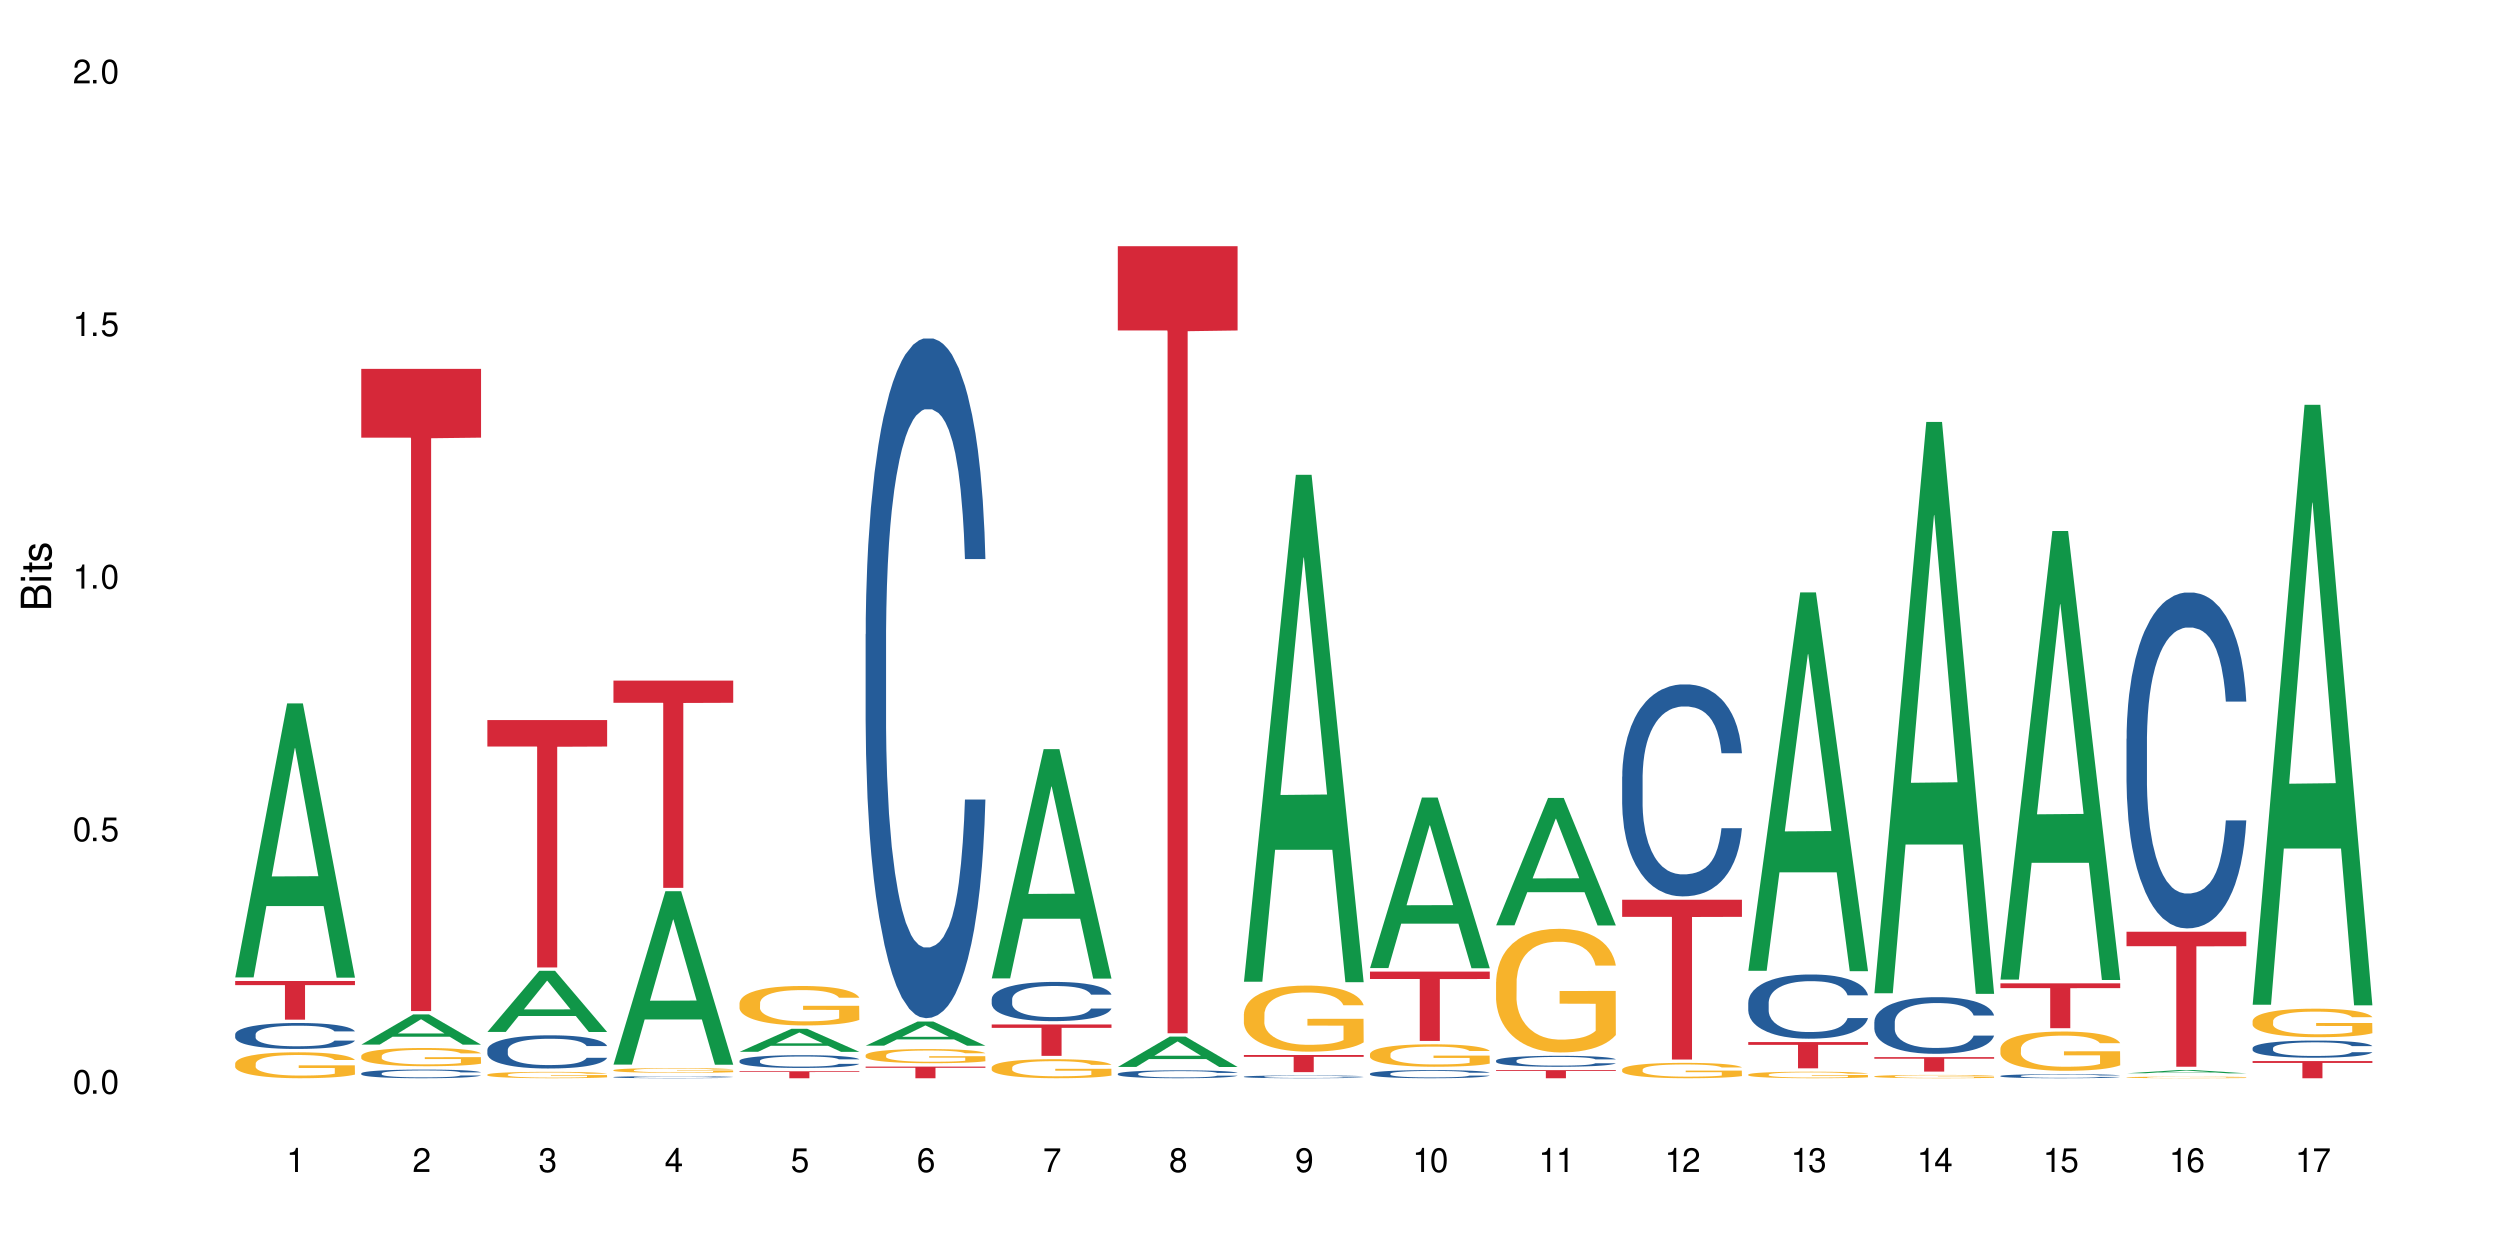 <?xml version="1.0" encoding="UTF-8"?>
<svg xmlns="http://www.w3.org/2000/svg" xmlns:xlink="http://www.w3.org/1999/xlink" width="720" height="360" viewBox="0 0 720 360">
<defs>
<g>
<g id="glyph-0-0">
</g>
<g id="glyph-0-1">
<path d="M 2.641 -6.938 C 2 -6.938 1.422 -6.656 1.078 -6.172 C 0.641 -5.562 0.406 -4.641 0.406 -3.359 C 0.406 -1.016 1.188 0.219 2.641 0.219 C 4.078 0.219 4.859 -1.016 4.859 -3.297 C 4.859 -4.641 4.656 -5.547 4.203 -6.172 C 3.844 -6.656 3.281 -6.938 2.641 -6.938 Z M 2.641 -6.188 C 3.547 -6.188 4 -5.25 4 -3.375 C 4 -1.406 3.562 -0.484 2.625 -0.484 C 1.734 -0.484 1.281 -1.438 1.281 -3.344 C 1.281 -5.25 1.734 -6.188 2.641 -6.188 Z M 2.641 -6.188 "/>
</g>
<g id="glyph-0-2">
<path d="M 1.828 -1 L 0.828 -1 L 0.828 0 L 1.828 0 Z M 1.828 -1 "/>
</g>
<g id="glyph-0-3">
<path d="M 4.562 -6.797 L 1.062 -6.797 L 0.547 -3.094 L 1.328 -3.094 C 1.719 -3.562 2.047 -3.734 2.578 -3.734 C 3.484 -3.734 4.062 -3.109 4.062 -2.094 C 4.062 -1.125 3.484 -0.531 2.578 -0.531 C 1.828 -0.531 1.375 -0.906 1.188 -1.672 L 0.328 -1.672 C 0.453 -1.109 0.547 -0.844 0.75 -0.594 C 1.125 -0.078 1.828 0.219 2.594 0.219 C 3.969 0.219 4.922 -0.781 4.922 -2.219 C 4.922 -3.562 4.031 -4.484 2.719 -4.484 C 2.25 -4.484 1.859 -4.359 1.469 -4.062 L 1.734 -5.969 L 4.562 -5.969 Z M 4.562 -6.797 "/>
</g>
<g id="glyph-0-4">
<path d="M 2.484 -4.938 L 2.484 0 L 3.328 0 L 3.328 -6.938 L 2.766 -6.938 C 2.469 -5.875 2.281 -5.734 0.984 -5.562 L 0.984 -4.938 Z M 2.484 -4.938 "/>
</g>
<g id="glyph-0-5">
<path d="M 4.859 -0.828 L 1.281 -0.828 C 1.359 -1.406 1.672 -1.781 2.5 -2.281 L 3.469 -2.828 C 4.406 -3.344 4.906 -4.062 4.906 -4.906 C 4.906 -5.484 4.672 -6.031 4.266 -6.406 C 3.859 -6.766 3.375 -6.938 2.719 -6.938 C 1.859 -6.938 1.219 -6.625 0.844 -6.031 C 0.609 -5.672 0.5 -5.234 0.484 -4.531 L 1.328 -4.531 C 1.359 -5.016 1.406 -5.281 1.531 -5.516 C 1.75 -5.938 2.188 -6.203 2.703 -6.203 C 3.469 -6.203 4.031 -5.641 4.031 -4.891 C 4.031 -4.344 3.719 -3.859 3.125 -3.516 L 2.234 -3 C 0.812 -2.172 0.406 -1.531 0.328 -0.016 L 4.859 -0.016 Z M 4.859 -0.828 "/>
</g>
<g id="glyph-0-6">
<path d="M 2.125 -3.188 L 2.578 -3.188 C 3.5 -3.188 3.984 -2.766 3.984 -1.922 C 3.984 -1.062 3.469 -0.531 2.594 -0.531 C 1.656 -0.531 1.203 -1 1.156 -2.016 L 0.312 -2.016 C 0.344 -1.453 0.438 -1.094 0.609 -0.781 C 0.953 -0.109 1.625 0.219 2.547 0.219 C 3.953 0.219 4.859 -0.625 4.859 -1.938 C 4.859 -2.828 4.516 -3.297 3.703 -3.594 C 4.344 -3.844 4.656 -4.328 4.656 -5.031 C 4.656 -6.219 3.875 -6.938 2.578 -6.938 C 1.203 -6.938 0.484 -6.172 0.453 -4.703 L 1.297 -4.703 C 1.312 -5.125 1.344 -5.359 1.453 -5.578 C 1.641 -5.969 2.062 -6.203 2.594 -6.203 C 3.344 -6.203 3.797 -5.75 3.797 -5 C 3.797 -4.516 3.609 -4.219 3.25 -4.047 C 3.016 -3.953 2.703 -3.922 2.125 -3.906 Z M 2.125 -3.188 "/>
</g>
<g id="glyph-0-7">
<path d="M 3.141 -1.672 L 3.141 0 L 3.984 0 L 3.984 -1.672 L 4.984 -1.672 L 4.984 -2.438 L 3.984 -2.438 L 3.984 -6.938 L 3.359 -6.938 L 0.266 -2.578 L 0.266 -1.672 Z M 3.141 -2.438 L 1 -2.438 L 3.141 -5.5 Z M 3.141 -2.438 "/>
</g>
<g id="glyph-0-8">
<path d="M 4.781 -5.125 C 4.609 -6.266 3.891 -6.938 2.844 -6.938 C 2.094 -6.938 1.422 -6.578 1.031 -5.953 C 0.594 -5.266 0.406 -4.422 0.406 -3.172 C 0.406 -2 0.578 -1.25 0.984 -0.641 C 1.359 -0.078 1.953 0.219 2.703 0.219 C 3.984 0.219 4.922 -0.75 4.922 -2.094 C 4.922 -3.375 4.062 -4.281 2.844 -4.281 C 2.172 -4.281 1.641 -4.031 1.281 -3.516 C 1.281 -5.234 1.828 -6.188 2.797 -6.188 C 3.391 -6.188 3.797 -5.797 3.938 -5.125 Z M 2.734 -3.531 C 3.547 -3.531 4.062 -2.953 4.062 -2.031 C 4.062 -1.156 3.484 -0.531 2.703 -0.531 C 1.922 -0.531 1.328 -1.188 1.328 -2.078 C 1.328 -2.938 1.906 -3.531 2.734 -3.531 Z M 2.734 -3.531 "/>
</g>
<g id="glyph-0-9">
<path d="M 4.984 -6.797 L 0.438 -6.797 L 0.438 -5.969 L 4.109 -5.969 C 2.5 -3.656 1.828 -2.234 1.328 0 L 2.219 0 C 2.594 -2.172 3.453 -4.047 4.984 -6.094 Z M 4.984 -6.797 "/>
</g>
<g id="glyph-0-10">
<path d="M 3.75 -3.656 C 4.469 -4.094 4.688 -4.438 4.688 -5.078 C 4.688 -6.172 3.844 -6.938 2.641 -6.938 C 1.438 -6.938 0.594 -6.172 0.594 -5.094 C 0.594 -4.438 0.812 -4.094 1.516 -3.656 C 0.734 -3.266 0.359 -2.703 0.359 -1.922 C 0.359 -0.656 1.281 0.219 2.641 0.219 C 3.984 0.219 4.922 -0.656 4.922 -1.922 C 4.922 -2.703 4.531 -3.266 3.75 -3.656 Z M 2.641 -6.188 C 3.359 -6.188 3.812 -5.75 3.812 -5.062 C 3.812 -4.406 3.344 -3.984 2.641 -3.984 C 1.922 -3.984 1.453 -4.406 1.453 -5.078 C 1.453 -5.75 1.922 -6.188 2.641 -6.188 Z M 2.641 -3.266 C 3.484 -3.266 4.062 -2.719 4.062 -1.906 C 4.062 -1.078 3.484 -0.531 2.625 -0.531 C 1.797 -0.531 1.219 -1.094 1.219 -1.906 C 1.219 -2.719 1.781 -3.266 2.641 -3.266 Z M 2.641 -3.266 "/>
</g>
<g id="glyph-0-11">
<path d="M 0.516 -1.578 C 0.672 -0.453 1.406 0.219 2.438 0.219 C 3.188 0.219 3.859 -0.141 4.266 -0.766 C 4.688 -1.453 4.891 -2.297 4.891 -3.547 C 4.891 -4.719 4.703 -5.453 4.312 -6.078 C 3.938 -6.641 3.344 -6.938 2.594 -6.938 C 1.297 -6.938 0.359 -5.969 0.359 -4.625 C 0.359 -3.344 1.234 -2.453 2.453 -2.453 C 3.094 -2.453 3.578 -2.672 4.016 -3.203 C 4 -1.484 3.469 -0.531 2.5 -0.531 C 1.906 -0.531 1.484 -0.906 1.359 -1.578 Z M 2.578 -6.203 C 3.375 -6.203 3.969 -5.531 3.969 -4.641 C 3.969 -3.797 3.391 -3.188 2.547 -3.188 C 1.734 -3.188 1.234 -3.766 1.234 -4.688 C 1.234 -5.562 1.797 -6.203 2.578 -6.203 Z M 2.578 -6.203 "/>
</g>
<g id="glyph-1-0">
</g>
<g id="glyph-1-1">
<path d="M 0 -0.953 L 0 -4.891 C 0 -5.719 -0.234 -6.344 -0.734 -6.797 C -1.188 -7.234 -1.812 -7.469 -2.5 -7.469 C -3.547 -7.469 -4.188 -7 -4.625 -5.875 C -4.984 -6.688 -5.625 -7.094 -6.531 -7.094 C -7.172 -7.094 -7.734 -6.859 -8.141 -6.391 C -8.562 -5.922 -8.75 -5.344 -8.75 -4.5 L -8.75 -0.953 Z M -4.984 -2.062 L -7.766 -2.062 L -7.766 -4.219 C -7.766 -4.844 -7.688 -5.203 -7.453 -5.5 C -7.219 -5.812 -6.859 -5.969 -6.375 -5.969 C -5.891 -5.969 -5.531 -5.812 -5.297 -5.5 C -5.062 -5.203 -4.984 -4.844 -4.984 -4.219 Z M -0.984 -2.062 L -4 -2.062 L -4 -4.781 C -4 -5.766 -3.438 -6.359 -2.484 -6.359 C -1.547 -6.359 -0.984 -5.766 -0.984 -4.781 Z M -0.984 -2.062 "/>
</g>
<g id="glyph-1-2">
<path d="M -6.281 -1.797 L -6.281 -0.797 L 0 -0.797 L 0 -1.797 Z M -8.75 -1.797 L -8.75 -0.797 L -7.484 -0.797 L -7.484 -1.797 Z M -8.75 -1.797 "/>
</g>
<g id="glyph-1-3">
<path d="M -6.281 -3.047 L -6.281 -2.016 L -8.016 -2.016 L -8.016 -1.016 L -6.281 -1.016 L -6.281 -0.172 L -5.469 -0.172 L -5.469 -1.016 L -0.719 -1.016 C -0.078 -1.016 0.281 -1.453 0.281 -2.234 C 0.281 -2.5 0.25 -2.719 0.188 -3.047 L -0.641 -3.047 C -0.609 -2.906 -0.594 -2.766 -0.594 -2.562 C -0.594 -2.141 -0.719 -2.016 -1.156 -2.016 L -5.469 -2.016 L -5.469 -3.047 Z M -6.281 -3.047 "/>
</g>
<g id="glyph-1-4">
<path d="M -4.531 -5.25 C -5.766 -5.25 -6.469 -4.422 -6.469 -2.969 C -6.469 -1.516 -5.719 -0.562 -4.547 -0.562 C -3.562 -0.562 -3.094 -1.062 -2.734 -2.562 L -2.516 -3.484 C -2.344 -4.188 -2.094 -4.469 -1.641 -4.469 C -1.047 -4.469 -0.641 -3.875 -0.641 -3 C -0.641 -2.453 -0.797 -2 -1.062 -1.75 C -1.25 -1.594 -1.422 -1.531 -1.875 -1.469 L -1.875 -0.406 C -0.422 -0.453 0.281 -1.266 0.281 -2.922 C 0.281 -4.5 -0.5 -5.516 -1.719 -5.516 C -2.656 -5.516 -3.172 -4.984 -3.469 -3.734 L -3.703 -2.766 C -3.891 -1.953 -4.156 -1.609 -4.594 -1.609 C -5.188 -1.609 -5.547 -2.125 -5.547 -2.938 C -5.547 -3.75 -5.203 -4.172 -4.531 -4.203 Z M -4.531 -5.25 "/>
</g>
</g>
</defs>
<rect x="-72" y="-36" width="864" height="432" fill="rgb(100%, 100%, 100%)" fill-opacity="1"/>
<path fill-rule="nonzero" fill="rgb(6.275%, 58.824%, 28.235%)" fill-opacity="1" d="M 67.73 281.488 L 67.77 281.414 L 82.695 202.574 L 87.227 202.574 L 102.23 281.562 L 96.957 281.562 L 93.199 260.941 L 76.723 260.941 L 73.039 281.488 L 67.73 281.488 L 78.309 252.414 L 91.688 252.34 L 85.016 215.477 L 84.941 215.402 L 84.871 215.625 L 78.273 252.34 L 78.309 252.414 Z M 67.73 281.488 "/>
<path fill-rule="nonzero" fill="rgb(14.51%, 36.078%, 60%)" fill-opacity="1" d="M 67.73 297.879 L 67.773 297.871 L 67.773 297.707 L 67.898 297.445 L 68.195 297.121 L 68.488 296.895 L 69.246 296.492 L 70.297 296.102 L 71.391 295.801 L 72.191 295.625 L 72.906 295.488 L 74.547 295.234 L 75.598 295.105 L 76.734 294.988 L 78.121 294.871 L 79.133 294.805 L 81.402 294.695 L 83.086 294.648 L 84.391 294.625 L 87.211 294.625 L 88.891 294.652 L 90.113 294.688 L 91.457 294.742 L 92.594 294.805 L 94.57 294.953 L 96.34 295.145 L 97.137 295.254 L 98.402 295.465 L 99.367 295.672 L 100.043 295.848 L 100.797 296.102 L 101.473 296.41 L 101.977 296.758 L 102.23 297.051 L 96.34 297.051 L 96.043 296.777 L 95.707 296.566 L 95.078 296.285 L 94.445 296.086 L 93.562 295.891 L 92.762 295.762 L 91.668 295.629 L 90.703 295.547 L 89.691 295.488 L 88.723 295.445 L 86.875 295.406 L 84.727 295.406 L 83.93 295.418 L 82.289 295.473 L 81.402 295.52 L 80.141 295.617 L 79.258 295.707 L 78.207 295.844 L 77.492 295.957 L 76.609 296.137 L 75.977 296.293 L 75.262 296.52 L 74.84 296.688 L 74.461 296.879 L 74.125 297.105 L 73.875 297.344 L 73.703 297.598 L 73.621 297.844 L 73.621 298.902 L 73.703 299.148 L 73.914 299.434 L 74.461 299.852 L 75.262 300.215 L 76.188 300.5 L 77.07 300.707 L 77.574 300.801 L 78.25 300.91 L 79.301 301.047 L 80.816 301.184 L 81.699 301.238 L 83.043 301.293 L 84.434 301.32 L 86.285 301.32 L 87.926 301.293 L 89.02 301.258 L 90.156 301.203 L 91.711 301.09 L 92.68 300.98 L 93.52 300.848 L 94.152 300.719 L 94.57 300.609 L 95.203 300.398 L 95.707 300.164 L 96.086 299.926 L 96.34 299.695 L 102.23 299.695 L 101.977 299.969 L 101.598 300.234 L 101.219 300.434 L 100.629 300.672 L 99.957 300.883 L 98.988 301.121 L 98.191 301.277 L 97.137 301.449 L 96.172 301.578 L 95.117 301.695 L 93.562 301.832 L 92.551 301.902 L 91.457 301.961 L 90.156 302.016 L 88.516 302.066 L 86.746 302.094 L 85.105 302.098 L 83.34 302.086 L 82.035 302.059 L 80.309 301.996 L 78.164 301.875 L 76.609 301.742 L 75.387 301.613 L 74.336 301.477 L 73.156 301.293 L 71.645 300.992 L 70.719 300.762 L 70.086 300.57 L 69.371 300.301 L 68.867 300.062 L 68.277 299.68 L 67.855 299.195 L 67.73 298.82 Z M 67.73 297.879 "/>
<path fill-rule="nonzero" fill="rgb(96.863%, 70.196%, 16.863%)" fill-opacity="1" d="M 67.73 306.262 L 67.773 306.254 L 67.773 306.117 L 67.941 305.812 L 68.363 305.387 L 68.91 305.039 L 69.496 304.766 L 69.875 304.625 L 70.508 304.418 L 71.055 304.27 L 72.441 303.961 L 74.211 303.676 L 75.176 303.551 L 76.27 303.438 L 77.828 303.309 L 78.543 303.258 L 80.73 303.148 L 83.215 303.082 L 85.949 303.062 L 87.211 303.066 L 88.934 303.094 L 91.289 303.172 L 92.637 303.238 L 93.688 303.309 L 94.781 303.395 L 96.129 303.531 L 97.391 303.695 L 98.402 303.859 L 99.41 304.062 L 100.25 304.281 L 100.965 304.523 L 101.598 304.809 L 101.977 305.047 L 102.23 305.285 L 96.383 305.285 L 96.043 305.047 L 95.664 304.863 L 95.035 304.637 L 94.402 304.473 L 93.773 304.344 L 92.594 304.168 L 91.586 304.059 L 90.324 303.961 L 89.102 303.902 L 87.715 303.859 L 86.875 303.848 L 84.645 303.848 L 82.625 303.895 L 81.445 303.949 L 80.605 304.004 L 79.426 304.105 L 78.711 304.188 L 78.289 304.242 L 77.027 304.453 L 76.188 304.645 L 75.723 304.773 L 75.137 304.98 L 74.715 305.164 L 74.25 305.438 L 74 305.641 L 73.664 306.105 L 73.621 307.332 L 73.746 307.594 L 74 307.871 L 74.336 308.117 L 74.84 308.379 L 75.348 308.574 L 76.23 308.84 L 76.988 309.02 L 77.574 309.137 L 78.711 309.32 L 79.176 309.379 L 80.27 309.504 L 81.402 309.598 L 82.793 309.68 L 83.844 309.723 L 85.527 309.758 L 87.672 309.758 L 90.195 309.715 L 91.797 309.66 L 92.891 309.605 L 93.605 309.559 L 94.488 309.484 L 95.117 309.414 L 95.707 309.34 L 96.422 309.223 L 96.422 307.594 L 86.031 307.586 L 86.031 306.82 L 102.188 306.816 L 102.23 309.484 L 101.344 309.668 L 100.25 309.844 L 99.199 309.98 L 98.105 310.098 L 96.551 310.227 L 95.289 310.309 L 93.352 310.406 L 91.586 310.465 L 89.734 310.508 L 88.094 310.527 L 86.156 310.535 L 84.434 310.52 L 82.582 310.48 L 81.109 310.426 L 79.762 310.355 L 78.418 310.27 L 76.734 310.125 L 75.641 310.008 L 74.504 309.863 L 73.367 309.695 L 72.359 309.512 L 71.688 309.367 L 71.012 309.203 L 70.297 309 L 69.625 308.766 L 69.121 308.555 L 68.656 308.316 L 68.32 308.09 L 67.984 307.785 L 67.816 307.539 L 67.73 307.328 Z M 67.73 306.262 "/>
<path fill-rule="nonzero" fill="rgb(83.922%, 15.686%, 22.353%)" fill-opacity="1" d="M 67.73 282.523 L 102.23 282.523 L 102.23 283.715 L 87.852 283.727 L 87.852 293.664 L 82.066 293.664 L 82.066 283.738 L 81.984 283.715 L 67.73 283.715 Z M 67.73 282.523 "/>
<path fill-rule="nonzero" fill="rgb(6.275%, 58.824%, 28.235%)" fill-opacity="1" d="M 104.043 300.852 L 104.082 300.844 L 119.008 292.145 L 123.543 292.145 L 138.543 300.859 L 133.273 300.859 L 129.512 298.586 L 113.039 298.586 L 109.352 300.852 L 104.043 300.852 L 114.621 297.645 L 128 297.637 L 121.332 293.57 L 121.258 293.562 L 121.184 293.586 L 114.586 297.637 L 114.621 297.645 Z M 104.043 300.852 "/>
<path fill-rule="nonzero" fill="rgb(14.51%, 36.078%, 60%)" fill-opacity="1" d="M 104.043 309.125 L 104.086 309.125 L 104.086 309.07 L 104.211 308.98 L 104.508 308.871 L 104.801 308.797 L 105.559 308.664 L 106.609 308.531 L 107.703 308.434 L 108.504 308.375 L 109.219 308.328 L 110.859 308.242 L 111.91 308.199 L 113.047 308.16 L 114.438 308.121 L 115.445 308.102 L 117.719 308.062 L 119.398 308.047 L 120.703 308.039 L 123.523 308.039 L 125.207 308.051 L 126.426 308.062 L 127.773 308.078 L 128.91 308.102 L 130.887 308.148 L 132.652 308.215 L 133.453 308.25 L 134.715 308.32 L 135.684 308.391 L 136.355 308.449 L 137.113 308.531 L 137.785 308.637 L 138.289 308.75 L 138.543 308.852 L 132.652 308.852 L 132.359 308.758 L 132.023 308.688 L 131.391 308.594 L 130.758 308.527 L 129.875 308.461 L 129.078 308.418 L 127.984 308.375 L 127.016 308.348 L 126.004 308.328 L 125.039 308.312 L 123.188 308.301 L 121.043 308.301 L 120.242 308.305 L 118.602 308.324 L 117.719 308.34 L 116.457 308.371 L 115.57 308.402 L 114.52 308.445 L 113.805 308.484 L 112.922 308.543 L 112.289 308.598 L 111.574 308.672 L 111.156 308.73 L 110.777 308.793 L 110.438 308.867 L 110.188 308.949 L 110.02 309.031 L 109.934 309.113 L 109.934 309.469 L 110.02 309.551 L 110.23 309.645 L 110.777 309.785 L 111.574 309.906 L 112.5 310 L 113.383 310.07 L 113.891 310.102 L 114.562 310.137 L 115.613 310.184 L 117.129 310.23 L 118.012 310.246 L 119.359 310.266 L 120.746 310.273 L 122.598 310.273 L 124.238 310.266 L 125.332 310.254 L 126.469 310.234 L 128.023 310.195 L 128.992 310.16 L 129.832 310.117 L 130.465 310.074 L 130.887 310.039 L 131.516 309.965 L 132.023 309.891 L 132.398 309.809 L 132.652 309.73 L 138.543 309.73 L 138.289 309.824 L 137.91 309.91 L 137.531 309.977 L 136.945 310.059 L 136.27 310.129 L 135.305 310.207 L 134.504 310.262 L 133.453 310.316 L 132.484 310.359 L 131.434 310.398 L 129.875 310.445 L 128.867 310.469 L 127.773 310.488 L 126.469 310.508 L 124.828 310.523 L 123.059 310.531 L 121.418 310.535 L 119.652 310.531 L 118.348 310.52 L 116.625 310.5 L 114.477 310.457 L 112.922 310.414 L 111.703 310.371 L 110.648 310.328 L 109.473 310.266 L 107.957 310.164 L 107.031 310.086 L 106.402 310.023 L 105.684 309.934 L 105.18 309.855 L 104.59 309.727 L 104.172 309.566 L 104.043 309.441 Z M 104.043 309.125 "/>
<path fill-rule="nonzero" fill="rgb(96.863%, 70.196%, 16.863%)" fill-opacity="1" d="M 104.043 304.074 L 104.086 304.066 L 104.086 303.973 L 104.254 303.758 L 104.676 303.457 L 105.223 303.215 L 105.812 303.02 L 106.191 302.922 L 106.82 302.777 L 107.367 302.672 L 108.758 302.453 L 110.523 302.254 L 111.492 302.168 L 112.586 302.086 L 114.141 301.992 L 114.855 301.961 L 117.043 301.883 L 119.527 301.836 L 122.262 301.82 L 123.523 301.824 L 125.25 301.844 L 127.605 301.898 L 128.949 301.945 L 130.004 301.992 L 131.098 302.055 L 132.441 302.152 L 133.703 302.27 L 134.715 302.383 L 135.723 302.527 L 136.566 302.68 L 137.281 302.848 L 137.91 303.051 L 138.289 303.219 L 138.543 303.387 L 132.695 303.387 L 132.359 303.219 L 131.98 303.09 L 131.348 302.93 L 130.719 302.816 L 130.086 302.723 L 128.91 302.598 L 127.898 302.523 L 126.637 302.453 L 125.418 302.41 L 124.027 302.383 L 123.188 302.375 L 120.957 302.375 L 118.938 302.406 L 117.758 302.445 L 116.918 302.484 L 115.738 302.555 L 115.023 302.613 L 114.605 302.652 L 113.344 302.801 L 112.5 302.934 L 112.039 303.027 L 111.449 303.172 L 111.027 303.301 L 110.566 303.492 L 110.312 303.637 L 109.977 303.961 L 109.934 304.828 L 110.062 305.008 L 110.312 305.207 L 110.648 305.379 L 111.156 305.562 L 111.66 305.699 L 112.543 305.887 L 113.301 306.012 L 113.891 306.094 L 115.023 306.223 L 115.488 306.266 L 116.582 306.355 L 117.719 306.422 L 119.105 306.477 L 120.156 306.508 L 121.84 306.531 L 123.984 306.531 L 126.512 306.504 L 128.109 306.465 L 129.203 306.426 L 129.918 306.391 L 130.801 306.34 L 131.434 306.293 L 132.023 306.238 L 132.738 306.156 L 132.738 305.008 L 122.344 305.004 L 122.344 304.465 L 138.5 304.461 L 138.543 306.34 L 137.66 306.469 L 136.566 306.594 L 135.512 306.691 L 134.418 306.77 L 132.863 306.863 L 131.602 306.922 L 129.664 306.988 L 127.898 307.031 L 126.047 307.059 L 124.406 307.074 L 122.473 307.078 L 120.746 307.07 L 118.895 307.039 L 117.422 307 L 116.078 306.953 L 114.73 306.891 L 113.047 306.789 L 111.953 306.707 L 110.816 306.609 L 109.684 306.488 L 108.672 306.359 L 108 306.258 L 107.324 306.141 L 106.609 306 L 105.938 305.836 L 105.434 305.688 L 104.969 305.52 L 104.633 305.359 L 104.297 305.145 L 104.129 304.973 L 104.043 304.82 Z M 104.043 304.074 "/>
<path fill-rule="nonzero" fill="rgb(83.922%, 15.686%, 22.353%)" fill-opacity="1" d="M 104.043 106.242 L 138.543 106.242 L 138.543 126.039 L 124.164 126.215 L 124.164 291.184 L 118.379 291.184 L 118.379 126.387 L 118.297 126.039 L 104.043 126.039 Z M 104.043 106.242 "/>
<path fill-rule="nonzero" fill="rgb(6.275%, 58.824%, 28.235%)" fill-opacity="1" d="M 140.359 297.195 L 140.395 297.18 L 155.32 279.594 L 159.855 279.594 L 174.855 297.211 L 169.586 297.211 L 165.828 292.613 L 149.352 292.613 L 145.664 297.195 L 140.359 297.195 L 150.938 290.711 L 164.316 290.695 L 157.645 282.473 L 157.57 282.457 L 157.496 282.508 L 150.898 290.695 L 150.938 290.711 Z M 140.359 297.195 "/>
<path fill-rule="nonzero" fill="rgb(14.51%, 36.078%, 60%)" fill-opacity="1" d="M 140.359 302.332 L 140.398 302.324 L 140.398 302.113 L 140.527 301.781 L 140.82 301.363 L 141.117 301.074 L 141.871 300.559 L 142.926 300.062 L 144.02 299.676 L 144.816 299.449 L 145.531 299.273 L 147.172 298.953 L 148.227 298.785 L 149.359 298.637 L 150.75 298.488 L 151.758 298.402 L 154.031 298.262 L 155.715 298.199 L 157.02 298.176 L 159.836 298.176 L 161.52 298.211 L 162.738 298.254 L 164.086 298.324 L 165.223 298.402 L 167.199 298.594 L 168.965 298.84 L 169.766 298.977 L 171.027 299.25 L 171.996 299.512 L 172.668 299.738 L 173.426 300.062 L 174.098 300.453 L 174.605 300.898 L 174.855 301.273 L 168.965 301.273 L 168.672 300.926 L 168.336 300.656 L 167.703 300.297 L 167.074 300.043 L 166.191 299.789 L 165.391 299.625 L 164.297 299.457 L 163.328 299.355 L 162.32 299.273 L 161.352 299.223 L 159.5 299.172 L 157.355 299.172 L 156.555 299.188 L 154.914 299.258 L 154.031 299.32 L 152.77 299.441 L 151.887 299.555 L 150.832 299.73 L 150.117 299.879 L 149.234 300.105 L 148.605 300.305 L 147.891 300.594 L 147.469 300.812 L 147.09 301.059 L 146.754 301.344 L 146.5 301.652 L 146.332 301.973 L 146.25 302.289 L 146.25 303.641 L 146.332 303.957 L 146.543 304.324 L 147.09 304.855 L 147.891 305.32 L 148.812 305.688 L 149.699 305.949 L 150.203 306.07 L 150.875 306.211 L 151.926 306.383 L 153.441 306.559 L 154.324 306.629 L 155.672 306.699 L 157.059 306.734 L 158.91 306.734 L 160.551 306.699 L 161.645 306.656 L 162.781 306.586 L 164.34 306.438 L 165.305 306.297 L 166.148 306.133 L 166.777 305.965 L 167.199 305.824 L 167.832 305.555 L 168.336 305.258 L 168.715 304.953 L 168.965 304.656 L 174.855 304.656 L 174.605 305.004 L 174.227 305.344 L 173.848 305.598 L 173.258 305.902 L 172.586 306.176 L 171.617 306.48 L 170.816 306.68 L 169.766 306.898 L 168.797 307.066 L 167.746 307.215 L 166.191 307.391 L 165.18 307.477 L 164.086 307.555 L 162.781 307.625 L 161.141 307.688 L 159.375 307.719 L 157.734 307.73 L 155.965 307.711 L 154.664 307.676 L 152.938 307.598 L 150.793 307.441 L 149.234 307.273 L 148.016 307.109 L 146.965 306.934 L 145.785 306.699 L 144.27 306.316 L 143.344 306.02 L 142.715 305.773 L 142 305.434 L 141.492 305.125 L 140.906 304.637 L 140.484 304.02 L 140.359 303.539 Z M 140.359 302.332 "/>
<path fill-rule="nonzero" fill="rgb(96.863%, 70.196%, 16.863%)" fill-opacity="1" d="M 140.359 309.48 L 140.398 309.48 L 140.398 309.445 L 140.57 309.371 L 140.988 309.266 L 141.535 309.18 L 142.125 309.113 L 142.504 309.078 L 143.137 309.027 L 143.684 308.988 L 145.07 308.914 L 146.836 308.844 L 147.805 308.812 L 148.898 308.785 L 150.457 308.754 L 151.172 308.742 L 153.359 308.715 L 155.84 308.695 L 158.574 308.691 L 159.836 308.695 L 161.562 308.699 L 163.918 308.719 L 165.266 308.734 L 166.316 308.754 L 167.41 308.773 L 168.754 308.809 L 170.02 308.848 L 171.027 308.887 L 172.039 308.938 L 172.879 308.992 L 173.594 309.051 L 174.227 309.121 L 174.605 309.18 L 174.855 309.238 L 169.008 309.238 L 168.672 309.18 L 168.293 309.137 L 167.66 309.082 L 167.031 309.039 L 166.398 309.008 L 165.223 308.965 L 164.211 308.938 L 162.949 308.914 L 161.73 308.898 L 160.34 308.887 L 157.27 308.887 L 155.25 308.898 L 154.074 308.91 L 153.23 308.926 L 152.055 308.949 L 151.34 308.969 L 150.918 308.984 L 149.656 309.035 L 148.812 309.082 L 148.352 309.113 L 147.762 309.164 L 147.344 309.211 L 146.879 309.277 L 146.625 309.328 L 146.289 309.441 L 146.25 309.746 L 146.375 309.809 L 146.625 309.879 L 146.965 309.938 L 147.469 310.004 L 147.973 310.051 L 148.855 310.117 L 149.613 310.16 L 150.203 310.188 L 151.34 310.234 L 151.801 310.25 L 152.895 310.281 L 154.031 310.305 L 155.418 310.324 L 156.473 310.332 L 158.152 310.344 L 160.301 310.344 L 162.824 310.332 L 164.422 310.32 L 165.516 310.305 L 166.23 310.293 L 167.113 310.273 L 167.746 310.258 L 168.336 310.238 L 169.051 310.211 L 169.051 309.809 L 158.66 309.809 L 158.66 309.617 L 174.812 309.617 L 174.855 310.273 L 173.973 310.32 L 172.879 310.363 L 171.828 310.398 L 170.734 310.426 L 169.176 310.457 L 167.914 310.477 L 165.98 310.504 L 164.211 310.516 L 162.359 310.527 L 160.719 310.531 L 158.785 310.535 L 157.059 310.531 L 155.211 310.52 L 153.738 310.508 L 152.391 310.492 L 151.043 310.469 L 149.359 310.434 L 148.266 310.406 L 147.133 310.367 L 145.996 310.328 L 144.984 310.281 L 144.312 310.246 L 143.641 310.207 L 142.926 310.156 L 142.25 310.098 L 141.746 310.047 L 141.285 309.988 L 140.945 309.934 L 140.609 309.855 L 140.441 309.797 L 140.359 309.742 Z M 140.359 309.48 "/>
<path fill-rule="nonzero" fill="rgb(83.922%, 15.686%, 22.353%)" fill-opacity="1" d="M 140.359 207.379 L 174.855 207.379 L 174.855 215.004 L 160.477 215.07 L 160.477 278.633 L 154.695 278.633 L 154.695 215.137 L 154.609 215.004 L 140.359 215.004 Z M 140.359 207.379 "/>
<path fill-rule="nonzero" fill="rgb(6.275%, 58.824%, 28.235%)" fill-opacity="1" d="M 176.672 306.598 L 176.707 306.551 L 191.637 256.668 L 196.168 256.668 L 211.168 306.645 L 205.898 306.645 L 202.141 293.602 L 185.664 293.602 L 181.98 306.598 L 176.672 306.598 L 187.25 288.203 L 200.629 288.156 L 193.957 264.836 L 193.883 264.789 L 193.809 264.93 L 187.211 288.156 L 187.25 288.203 Z M 176.672 306.598 "/>
<path fill-rule="nonzero" fill="rgb(14.51%, 36.078%, 60%)" fill-opacity="1" d="M 176.672 310.199 L 176.715 310.199 L 176.715 310.184 L 176.84 310.164 L 177.133 310.141 L 177.43 310.121 L 178.188 310.09 L 179.238 310.059 L 180.332 310.035 L 181.133 310.02 L 181.848 310.008 L 183.488 309.988 L 184.539 309.98 L 185.676 309.969 L 187.062 309.961 L 188.074 309.953 L 190.344 309.945 L 192.027 309.941 L 197.832 309.941 L 199.055 309.945 L 200.398 309.949 L 201.535 309.953 L 203.512 309.969 L 205.281 309.98 L 206.078 309.992 L 207.34 310.008 L 208.309 310.023 L 208.98 310.039 L 209.738 310.059 L 210.414 310.082 L 210.918 310.109 L 211.168 310.133 L 205.281 310.133 L 204.984 310.113 L 204.648 310.094 L 204.02 310.074 L 203.387 310.059 L 202.504 310.043 L 201.703 310.031 L 200.609 310.02 L 199.641 310.016 L 198.633 310.008 L 197.664 310.008 L 195.812 310.004 L 192.867 310.004 L 191.227 310.008 L 190.344 310.012 L 189.082 310.02 L 188.199 310.027 L 187.148 310.039 L 186.434 310.047 L 185.547 310.062 L 184.918 310.074 L 184.203 310.09 L 183.781 310.105 L 183.402 310.121 L 183.066 310.137 L 182.812 310.156 L 182.645 310.176 L 182.562 310.195 L 182.562 310.281 L 182.645 310.301 L 182.855 310.324 L 183.402 310.355 L 184.203 310.383 L 185.129 310.406 L 186.012 310.422 L 186.516 310.43 L 187.188 310.441 L 188.242 310.449 L 189.754 310.461 L 190.641 310.465 L 191.984 310.469 L 193.375 310.473 L 195.227 310.473 L 196.867 310.469 L 197.961 310.469 L 199.094 310.465 L 200.652 310.453 L 201.621 310.445 L 202.461 310.434 L 203.094 310.426 L 203.512 310.414 L 204.145 310.398 L 204.648 310.379 L 205.027 310.363 L 205.281 310.344 L 211.168 310.344 L 210.918 310.363 L 210.539 310.387 L 210.16 310.402 L 209.57 310.422 L 208.898 310.438 L 207.93 310.457 L 207.133 310.469 L 206.078 310.484 L 205.113 310.492 L 204.059 310.504 L 202.504 310.512 L 201.492 310.52 L 200.398 310.523 L 199.094 310.527 L 197.453 310.531 L 195.688 310.535 L 194.047 310.535 L 192.281 310.531 L 190.977 310.531 L 189.25 310.527 L 187.105 310.516 L 185.547 310.504 L 184.328 310.496 L 183.277 310.484 L 182.098 310.469 L 180.586 310.445 L 179.66 310.43 L 179.027 310.414 L 178.312 310.391 L 177.809 310.371 L 177.219 310.344 L 176.797 310.305 L 176.672 310.273 Z M 176.672 310.199 "/>
<path fill-rule="nonzero" fill="rgb(96.863%, 70.196%, 16.863%)" fill-opacity="1" d="M 176.672 308.195 L 176.715 308.195 L 176.715 308.168 L 176.883 308.113 L 177.305 308.035 L 177.852 307.973 L 178.438 307.922 L 178.816 307.895 L 179.449 307.855 L 179.996 307.828 L 181.383 307.773 L 183.152 307.719 L 184.117 307.699 L 185.211 307.676 L 186.77 307.652 L 187.484 307.645 L 189.672 307.625 L 192.152 307.613 L 194.887 307.609 L 196.152 307.609 L 197.875 307.613 L 200.23 307.629 L 201.578 307.641 L 202.629 307.652 L 203.723 307.668 L 205.07 307.695 L 206.332 307.723 L 207.34 307.754 L 208.352 307.793 L 209.191 307.832 L 209.906 307.875 L 210.539 307.93 L 210.918 307.973 L 211.168 308.016 L 205.32 308.016 L 204.984 307.973 L 204.605 307.938 L 203.977 307.898 L 203.344 307.867 L 202.715 307.844 L 201.535 307.812 L 200.527 307.789 L 199.266 307.773 L 198.043 307.762 L 196.656 307.754 L 195.812 307.75 L 193.586 307.75 L 191.566 307.762 L 190.387 307.77 L 189.547 307.781 L 188.367 307.801 L 187.652 307.812 L 187.23 307.824 L 185.969 307.863 L 185.129 307.898 L 184.664 307.922 L 184.078 307.961 L 183.656 307.992 L 183.191 308.043 L 182.941 308.082 L 182.605 308.168 L 182.562 308.391 L 182.688 308.438 L 182.941 308.492 L 183.277 308.535 L 183.781 308.582 L 184.285 308.621 L 185.172 308.668 L 185.926 308.699 L 186.516 308.723 L 187.652 308.754 L 188.113 308.766 L 189.207 308.789 L 190.344 308.809 L 191.734 308.82 L 192.785 308.828 L 194.469 308.836 L 196.613 308.836 L 199.137 308.828 L 200.734 308.82 L 201.828 308.809 L 202.547 308.801 L 203.43 308.785 L 204.059 308.773 L 204.648 308.758 L 205.363 308.738 L 205.363 308.438 L 194.973 308.438 L 194.973 308.297 L 211.129 308.297 L 211.168 308.785 L 210.285 308.82 L 209.191 308.852 L 208.141 308.879 L 207.047 308.898 L 205.488 308.922 L 204.227 308.938 L 202.293 308.953 L 200.527 308.965 L 198.676 308.973 L 197.035 308.977 L 195.098 308.98 L 193.375 308.977 L 191.523 308.969 L 190.051 308.957 L 188.703 308.945 L 187.359 308.93 L 185.676 308.902 L 184.582 308.883 L 183.445 308.855 L 182.309 308.824 L 181.301 308.789 L 180.625 308.766 L 179.953 308.734 L 179.238 308.695 L 178.566 308.656 L 178.059 308.617 L 177.598 308.57 L 177.262 308.531 L 176.926 308.473 L 176.758 308.43 L 176.672 308.391 Z M 176.672 308.195 "/>
<path fill-rule="nonzero" fill="rgb(83.922%, 15.686%, 22.353%)" fill-opacity="1" d="M 176.672 196.012 L 211.168 196.012 L 211.168 202.402 L 196.793 202.457 L 196.793 255.707 L 191.008 255.707 L 191.008 202.512 L 190.922 202.402 L 176.672 202.402 Z M 176.672 196.012 "/>
<path fill-rule="nonzero" fill="rgb(6.275%, 58.824%, 28.235%)" fill-opacity="1" d="M 212.984 302.926 L 213.023 302.918 L 227.949 296.293 L 232.484 296.293 L 247.484 302.93 L 242.211 302.93 L 238.453 301.199 L 221.977 301.199 L 218.293 302.926 L 212.984 302.926 L 223.562 300.48 L 236.941 300.477 L 230.27 297.375 L 230.199 297.371 L 230.125 297.391 L 223.527 300.477 L 223.562 300.48 Z M 212.984 302.926 "/>
<path fill-rule="nonzero" fill="rgb(14.51%, 36.078%, 60%)" fill-opacity="1" d="M 212.984 305.492 L 213.027 305.488 L 213.027 305.41 L 213.152 305.281 L 213.449 305.121 L 213.742 305.008 L 214.5 304.812 L 215.551 304.621 L 216.645 304.473 L 217.445 304.383 L 218.16 304.316 L 219.801 304.191 L 220.852 304.129 L 221.988 304.07 L 223.375 304.016 L 224.387 303.98 L 226.66 303.926 L 228.34 303.902 L 229.645 303.895 L 232.465 303.895 L 234.148 303.906 L 235.367 303.926 L 236.715 303.949 L 237.848 303.98 L 239.828 304.055 L 241.594 304.148 L 242.395 304.203 L 243.656 304.309 L 244.621 304.406 L 245.297 304.496 L 246.055 304.621 L 246.727 304.77 L 247.23 304.941 L 247.484 305.086 L 241.594 305.086 L 241.301 304.953 L 240.961 304.848 L 240.332 304.711 L 239.699 304.613 L 238.816 304.516 L 238.016 304.453 L 236.922 304.387 L 235.957 304.348 L 234.945 304.316 L 233.98 304.297 L 232.129 304.277 L 229.98 304.277 L 229.184 304.285 L 227.543 304.309 L 226.66 304.332 L 225.395 304.379 L 224.512 304.426 L 223.461 304.492 L 222.746 304.547 L 221.863 304.637 L 221.23 304.715 L 220.516 304.824 L 220.094 304.906 L 219.715 305.004 L 219.379 305.113 L 219.129 305.23 L 218.961 305.355 L 218.875 305.477 L 218.875 305.996 L 218.961 306.117 L 219.168 306.258 L 219.715 306.461 L 220.516 306.641 L 221.441 306.781 L 222.324 306.883 L 222.828 306.93 L 223.504 306.984 L 224.555 307.051 L 226.07 307.117 L 226.953 307.145 L 228.301 307.172 L 229.688 307.184 L 231.539 307.184 L 233.18 307.172 L 234.273 307.152 L 235.41 307.129 L 236.965 307.07 L 237.934 307.016 L 238.773 306.953 L 239.406 306.891 L 239.828 306.836 L 240.457 306.73 L 240.961 306.617 L 241.34 306.5 L 241.594 306.387 L 247.484 306.387 L 247.23 306.52 L 246.852 306.652 L 246.473 306.746 L 245.883 306.867 L 245.211 306.969 L 244.242 307.086 L 243.445 307.164 L 242.395 307.25 L 241.426 307.312 L 240.375 307.367 L 238.816 307.438 L 237.809 307.469 L 236.715 307.5 L 235.41 307.527 L 233.77 307.551 L 232 307.562 L 230.359 307.566 L 228.594 307.559 L 227.289 307.547 L 225.566 307.516 L 223.418 307.457 L 221.863 307.395 L 220.641 307.328 L 219.59 307.262 L 218.414 307.172 L 216.898 307.023 L 215.973 306.91 L 215.34 306.816 L 214.625 306.684 L 214.121 306.566 L 213.531 306.379 L 213.113 306.141 L 212.984 305.957 Z M 212.984 305.492 "/>
<path fill-rule="nonzero" fill="rgb(96.863%, 70.196%, 16.863%)" fill-opacity="1" d="M 212.984 288.832 L 213.027 288.82 L 213.027 288.613 L 213.195 288.145 L 213.617 287.5 L 214.164 286.973 L 214.754 286.555 L 215.133 286.34 L 215.762 286.027 L 216.309 285.797 L 217.699 285.332 L 219.465 284.895 L 220.434 284.707 L 221.527 284.531 L 223.082 284.336 L 223.797 284.262 L 225.984 284.098 L 228.469 283.992 L 231.203 283.961 L 232.465 283.973 L 234.188 284.012 L 236.547 284.129 L 237.891 284.23 L 238.941 284.336 L 240.035 284.469 L 241.383 284.676 L 242.645 284.926 L 243.656 285.176 L 244.664 285.488 L 245.508 285.82 L 246.223 286.184 L 246.852 286.617 L 247.23 286.98 L 247.484 287.344 L 241.637 287.344 L 241.301 286.98 L 240.922 286.703 L 240.289 286.359 L 239.656 286.109 L 239.027 285.914 L 237.848 285.645 L 236.84 285.477 L 235.578 285.332 L 234.355 285.238 L 232.969 285.176 L 232.129 285.156 L 229.898 285.156 L 227.879 285.227 L 226.699 285.312 L 225.859 285.395 L 224.68 285.551 L 223.965 285.676 L 223.547 285.758 L 222.281 286.078 L 221.441 286.371 L 220.98 286.566 L 220.391 286.879 L 219.969 287.16 L 219.508 287.574 L 219.254 287.887 L 218.918 288.59 L 218.875 290.461 L 219 290.855 L 219.254 291.281 L 219.59 291.652 L 220.094 292.047 L 220.602 292.352 L 221.484 292.754 L 222.242 293.023 L 222.828 293.199 L 223.965 293.48 L 224.43 293.574 L 225.523 293.762 L 226.66 293.906 L 228.047 294.031 L 229.098 294.094 L 230.781 294.145 L 232.926 294.145 L 235.449 294.082 L 237.051 294 L 238.145 293.918 L 238.859 293.844 L 239.742 293.73 L 240.375 293.625 L 240.961 293.512 L 241.676 293.336 L 241.676 290.855 L 231.285 290.844 L 231.285 289.68 L 247.441 289.672 L 247.484 293.73 L 246.602 294.012 L 245.508 294.281 L 244.453 294.488 L 243.359 294.664 L 241.805 294.863 L 240.543 294.988 L 238.605 295.133 L 236.84 295.227 L 234.988 295.289 L 233.348 295.32 L 231.414 295.328 L 229.688 295.309 L 227.836 295.246 L 226.363 295.164 L 225.02 295.059 L 223.672 294.926 L 221.988 294.707 L 220.895 294.531 L 219.758 294.312 L 218.621 294.051 L 217.613 293.773 L 216.941 293.555 L 216.266 293.305 L 215.551 292.992 L 214.879 292.641 L 214.375 292.32 L 213.91 291.957 L 213.574 291.613 L 213.238 291.145 L 213.07 290.773 L 212.984 290.449 Z M 212.984 288.832 "/>
<path fill-rule="nonzero" fill="rgb(83.922%, 15.686%, 22.353%)" fill-opacity="1" d="M 212.984 308.531 L 247.484 308.531 L 247.484 308.742 L 233.105 308.746 L 233.105 310.535 L 227.32 310.535 L 227.32 308.746 L 227.238 308.742 L 212.984 308.742 Z M 212.984 308.531 "/>
<path fill-rule="nonzero" fill="rgb(6.275%, 58.824%, 28.235%)" fill-opacity="1" d="M 249.301 301.16 L 249.336 301.152 L 264.262 294.203 L 268.797 294.203 L 283.797 301.168 L 278.527 301.168 L 274.766 299.348 L 258.293 299.348 L 254.605 301.16 L 249.301 301.16 L 259.875 298.598 L 273.258 298.59 L 266.586 295.34 L 266.512 295.336 L 266.438 295.355 L 259.84 298.59 L 259.875 298.598 Z M 249.301 301.16 "/>
<path fill-rule="nonzero" fill="rgb(14.51%, 36.078%, 60%)" fill-opacity="1" d="M 249.301 182.66 L 249.34 182.48 L 249.34 178.188 L 249.469 171.387 L 249.762 162.801 L 250.055 156.895 L 250.812 146.336 L 251.867 136.137 L 252.961 128.266 L 253.758 123.613 L 254.473 120.035 L 256.113 113.414 L 257.168 110.016 L 258.301 106.973 L 259.691 103.93 L 260.699 102.141 L 262.973 99.277 L 264.656 98.027 L 265.957 97.488 L 268.777 97.488 L 270.461 98.203 L 271.68 99.098 L 273.027 100.531 L 274.164 102.141 L 276.141 106.078 L 277.906 111.086 L 278.707 113.949 L 279.969 119.496 L 280.938 124.867 L 281.609 129.52 L 282.367 136.137 L 283.039 144.191 L 283.543 153.316 L 283.797 161.008 L 277.906 161.008 L 277.613 153.852 L 277.277 148.305 L 276.645 140.969 L 276.016 135.781 L 275.129 130.59 L 274.332 127.191 L 273.238 123.793 L 272.27 121.645 L 271.262 120.035 L 270.293 118.961 L 268.441 117.887 L 266.297 117.887 L 265.496 118.246 L 263.855 119.676 L 262.973 120.93 L 261.711 123.434 L 260.828 125.762 L 259.773 129.34 L 259.059 132.379 L 258.176 137.031 L 257.543 141.148 L 256.828 147.055 L 256.41 151.527 L 256.031 156.535 L 255.695 162.441 L 255.441 168.703 L 255.273 175.324 L 255.188 181.766 L 255.188 209.5 L 255.273 215.941 L 255.484 223.457 L 256.031 234.371 L 256.828 243.855 L 257.754 251.371 L 258.641 256.738 L 259.145 259.242 L 259.816 262.105 L 260.867 265.684 L 262.383 269.262 L 263.266 270.695 L 264.613 272.125 L 266 272.844 L 267.852 272.844 L 269.492 272.125 L 270.586 271.23 L 271.723 269.801 L 273.277 266.758 L 274.246 263.895 L 275.09 260.496 L 275.719 257.098 L 276.141 254.234 L 276.77 248.688 L 277.277 242.602 L 277.656 236.34 L 277.906 230.258 L 283.797 230.258 L 283.543 237.414 L 283.164 244.391 L 282.789 249.582 L 282.199 255.844 L 281.523 261.391 L 280.559 267.652 L 279.758 271.77 L 278.707 276.242 L 277.738 279.641 L 276.688 282.684 L 275.129 286.262 L 274.121 288.051 L 273.027 289.66 L 271.723 291.094 L 270.082 292.348 L 268.316 293.062 L 266.676 293.242 L 264.906 292.883 L 263.602 292.168 L 261.879 290.555 L 259.734 287.336 L 258.176 283.938 L 256.957 280.535 L 255.902 276.957 L 254.727 272.125 L 253.211 264.254 L 252.285 258.168 L 251.656 253.16 L 250.941 246.18 L 250.434 239.918 L 249.848 229.898 L 249.426 217.195 L 249.301 207.352 Z M 249.301 182.66 "/>
<path fill-rule="nonzero" fill="rgb(96.863%, 70.196%, 16.863%)" fill-opacity="1" d="M 249.301 303.879 L 249.34 303.875 L 249.34 303.801 L 249.508 303.633 L 249.93 303.398 L 250.477 303.211 L 251.066 303.062 L 251.445 302.984 L 252.074 302.871 L 252.621 302.789 L 254.012 302.621 L 255.777 302.465 L 256.746 302.398 L 257.84 302.336 L 259.395 302.262 L 260.109 302.238 L 262.301 302.176 L 264.781 302.141 L 267.516 302.129 L 268.777 302.133 L 270.504 302.148 L 272.859 302.188 L 274.203 302.227 L 275.258 302.262 L 276.352 302.312 L 277.695 302.387 L 278.957 302.477 L 279.969 302.566 L 280.977 302.676 L 281.82 302.797 L 282.535 302.926 L 283.164 303.082 L 283.543 303.215 L 283.797 303.344 L 277.949 303.344 L 277.613 303.215 L 277.234 303.113 L 276.602 302.988 L 275.973 302.902 L 275.34 302.828 L 274.164 302.734 L 273.152 302.672 L 271.891 302.621 L 270.672 302.586 L 269.281 302.566 L 268.441 302.559 L 266.211 302.559 L 264.191 302.582 L 263.016 302.613 L 262.172 302.645 L 260.996 302.699 L 260.281 302.742 L 259.859 302.773 L 258.598 302.891 L 257.754 302.992 L 257.293 303.066 L 256.703 303.176 L 256.281 303.277 L 255.82 303.426 L 255.566 303.539 L 255.23 303.793 L 255.188 304.461 L 255.316 304.605 L 255.566 304.758 L 255.902 304.891 L 256.41 305.031 L 256.914 305.141 L 257.797 305.285 L 258.555 305.383 L 259.145 305.445 L 260.281 305.547 L 260.742 305.582 L 261.836 305.648 L 262.973 305.699 L 264.359 305.746 L 265.41 305.766 L 267.094 305.785 L 269.242 305.785 L 271.766 305.762 L 273.363 305.734 L 274.457 305.703 L 275.172 305.676 L 276.055 305.637 L 276.688 305.598 L 277.277 305.559 L 277.992 305.496 L 277.992 304.605 L 267.602 304.602 L 267.602 304.184 L 283.754 304.18 L 283.797 305.637 L 282.914 305.738 L 281.82 305.836 L 280.77 305.91 L 279.676 305.973 L 278.117 306.043 L 276.855 306.086 L 274.922 306.141 L 273.152 306.172 L 271.301 306.195 L 269.66 306.207 L 267.727 306.211 L 266 306.203 L 264.148 306.18 L 262.676 306.152 L 261.332 306.113 L 259.984 306.066 L 258.301 305.988 L 257.207 305.922 L 256.074 305.844 L 254.938 305.754 L 253.926 305.652 L 253.254 305.574 L 252.582 305.484 L 251.867 305.371 L 251.191 305.246 L 250.688 305.129 L 250.223 305 L 249.887 304.875 L 249.551 304.707 L 249.383 304.574 L 249.301 304.457 Z M 249.301 303.879 "/>
<path fill-rule="nonzero" fill="rgb(83.922%, 15.686%, 22.353%)" fill-opacity="1" d="M 249.301 307.172 L 283.797 307.172 L 283.797 307.531 L 269.418 307.535 L 269.418 310.535 L 263.633 310.535 L 263.633 307.539 L 263.551 307.531 L 249.301 307.531 Z M 249.301 307.172 "/>
<path fill-rule="nonzero" fill="rgb(6.275%, 58.824%, 28.235%)" fill-opacity="1" d="M 285.613 281.777 L 285.648 281.715 L 300.578 215.742 L 305.109 215.742 L 320.109 281.84 L 314.84 281.84 L 311.082 264.586 L 294.605 264.586 L 290.922 281.777 L 285.613 281.777 L 296.191 257.449 L 309.57 257.387 L 302.898 226.539 L 302.824 226.477 L 302.75 226.664 L 296.152 257.387 L 296.191 257.449 Z M 285.613 281.777 "/>
<path fill-rule="nonzero" fill="rgb(14.51%, 36.078%, 60%)" fill-opacity="1" d="M 285.613 287.715 L 285.656 287.703 L 285.656 287.457 L 285.781 287.062 L 286.074 286.57 L 286.371 286.227 L 287.129 285.621 L 288.18 285.031 L 289.273 284.578 L 290.07 284.309 L 290.789 284.102 L 292.43 283.719 L 293.48 283.523 L 294.617 283.348 L 296.004 283.172 L 297.016 283.07 L 299.285 282.906 L 300.969 282.832 L 302.273 282.801 L 305.09 282.801 L 306.773 282.844 L 307.996 282.895 L 309.34 282.977 L 310.477 283.07 L 312.453 283.297 L 314.219 283.586 L 315.02 283.75 L 316.281 284.07 L 317.25 284.383 L 317.922 284.648 L 318.68 285.031 L 319.352 285.496 L 319.859 286.023 L 320.109 286.465 L 314.219 286.465 L 313.926 286.051 L 313.59 285.734 L 312.957 285.309 L 312.328 285.012 L 311.445 284.711 L 310.645 284.516 L 309.551 284.32 L 308.582 284.195 L 307.574 284.102 L 306.605 284.039 L 304.754 283.977 L 302.609 283.977 L 301.809 284 L 300.168 284.082 L 299.285 284.152 L 298.023 284.297 L 297.141 284.434 L 296.09 284.641 L 295.371 284.812 L 294.488 285.082 L 293.859 285.32 L 293.145 285.66 L 292.723 285.918 L 292.344 286.207 L 292.008 286.547 L 291.754 286.91 L 291.586 287.289 L 291.504 287.664 L 291.504 289.262 L 291.586 289.633 L 291.797 290.066 L 292.344 290.695 L 293.145 291.242 L 294.07 291.676 L 294.953 291.984 L 295.457 292.129 L 296.129 292.297 L 297.184 292.504 L 298.695 292.707 L 299.578 292.789 L 300.926 292.875 L 302.316 292.914 L 304.164 292.914 L 305.805 292.875 L 306.898 292.82 L 308.035 292.738 L 309.594 292.562 L 310.559 292.398 L 311.402 292.203 L 312.031 292.008 L 312.453 291.84 L 313.086 291.523 L 313.59 291.172 L 313.969 290.809 L 314.219 290.457 L 320.109 290.457 L 319.859 290.871 L 319.48 291.273 L 319.102 291.574 L 318.512 291.934 L 317.84 292.254 L 316.871 292.617 L 316.07 292.852 L 315.02 293.109 L 314.051 293.309 L 313 293.48 L 311.445 293.688 L 310.434 293.793 L 309.34 293.887 L 308.035 293.969 L 306.395 294.039 L 304.629 294.082 L 302.988 294.09 L 301.223 294.07 L 299.918 294.027 L 298.191 293.938 L 296.047 293.75 L 294.488 293.555 L 293.27 293.359 L 292.219 293.152 L 291.039 292.875 L 289.523 292.418 L 288.602 292.07 L 287.969 291.781 L 287.254 291.379 L 286.75 291.016 L 286.16 290.438 L 285.738 289.707 L 285.613 289.137 Z M 285.613 287.715 "/>
<path fill-rule="nonzero" fill="rgb(96.863%, 70.196%, 16.863%)" fill-opacity="1" d="M 285.613 307.398 L 285.656 307.395 L 285.656 307.293 L 285.824 307.066 L 286.242 306.758 L 286.789 306.5 L 287.379 306.301 L 287.758 306.195 L 288.391 306.047 L 288.938 305.934 L 290.324 305.711 L 292.09 305.5 L 293.059 305.41 L 294.152 305.324 L 295.711 305.23 L 296.426 305.195 L 298.613 305.113 L 301.094 305.062 L 303.828 305.047 L 305.09 305.055 L 306.816 305.074 L 309.172 305.129 L 310.52 305.18 L 311.57 305.23 L 312.664 305.293 L 314.012 305.395 L 315.273 305.516 L 316.281 305.633 L 317.293 305.785 L 318.133 305.945 L 318.848 306.121 L 319.48 306.332 L 319.859 306.508 L 320.109 306.68 L 314.262 306.68 L 313.926 306.508 L 313.547 306.371 L 312.918 306.207 L 312.285 306.086 L 311.656 305.988 L 310.477 305.859 L 309.465 305.781 L 308.203 305.711 L 306.984 305.664 L 305.598 305.633 L 304.754 305.625 L 302.523 305.625 L 300.504 305.66 L 299.328 305.699 L 298.484 305.738 L 297.309 305.816 L 296.594 305.875 L 296.172 305.914 L 294.91 306.07 L 294.07 306.211 L 293.605 306.305 L 293.016 306.457 L 292.598 306.59 L 292.133 306.793 L 291.883 306.941 L 291.543 307.281 L 291.504 308.184 L 291.629 308.375 L 291.883 308.582 L 292.219 308.762 L 292.723 308.949 L 293.227 309.098 L 294.109 309.293 L 294.867 309.422 L 295.457 309.508 L 296.594 309.641 L 297.055 309.688 L 298.148 309.777 L 299.285 309.848 L 300.676 309.906 L 301.727 309.938 L 303.41 309.961 L 305.555 309.961 L 308.078 309.934 L 309.676 309.895 L 310.77 309.852 L 311.484 309.816 L 312.371 309.762 L 313 309.711 L 313.59 309.656 L 314.305 309.57 L 314.305 308.375 L 303.914 308.371 L 303.914 307.809 L 320.07 307.805 L 320.109 309.762 L 319.227 309.898 L 318.133 310.027 L 317.082 310.129 L 315.988 310.215 L 314.43 310.309 L 313.168 310.367 L 311.234 310.438 L 309.465 310.484 L 307.617 310.516 L 305.977 310.527 L 304.039 310.535 L 302.316 310.523 L 300.465 310.492 L 298.992 310.453 L 297.645 310.402 L 296.297 310.34 L 294.617 310.234 L 293.523 310.148 L 292.387 310.043 L 291.25 309.918 L 290.242 309.781 L 289.566 309.676 L 288.895 309.559 L 288.18 309.406 L 287.504 309.238 L 287 309.082 L 286.539 308.906 L 286.203 308.742 L 285.863 308.516 L 285.695 308.336 L 285.613 308.18 Z M 285.613 307.398 "/>
<path fill-rule="nonzero" fill="rgb(83.922%, 15.686%, 22.353%)" fill-opacity="1" d="M 285.613 295.055 L 320.109 295.055 L 320.109 296.02 L 305.734 296.027 L 305.734 304.086 L 299.949 304.086 L 299.949 296.039 L 299.863 296.02 L 285.613 296.02 Z M 285.613 295.055 "/>
<path fill-rule="nonzero" fill="rgb(6.275%, 58.824%, 28.235%)" fill-opacity="1" d="M 321.926 307.285 L 321.965 307.277 L 336.891 298.535 L 341.422 298.535 L 356.426 307.293 L 351.152 307.293 L 347.395 305.008 L 330.918 305.008 L 327.234 307.285 L 321.926 307.285 L 332.504 304.062 L 345.883 304.055 L 339.211 299.965 L 339.137 299.957 L 339.066 299.984 L 332.469 304.055 L 332.504 304.062 Z M 321.926 307.285 "/>
<path fill-rule="nonzero" fill="rgb(14.51%, 36.078%, 60%)" fill-opacity="1" d="M 321.926 309.246 L 321.969 309.246 L 321.969 309.195 L 322.094 309.117 L 322.391 309.016 L 322.684 308.949 L 323.441 308.824 L 324.492 308.707 L 325.586 308.613 L 326.387 308.559 L 327.102 308.52 L 328.742 308.441 L 329.793 308.402 L 330.93 308.367 L 332.316 308.332 L 333.328 308.309 L 335.598 308.277 L 337.281 308.262 L 338.586 308.258 L 341.406 308.258 L 343.086 308.266 L 344.309 308.273 L 345.652 308.293 L 346.789 308.309 L 348.766 308.355 L 350.535 308.414 L 351.332 308.449 L 352.598 308.512 L 353.562 308.574 L 354.238 308.629 L 354.992 308.707 L 355.668 308.801 L 356.172 308.906 L 356.426 308.996 L 350.535 308.996 L 350.238 308.91 L 349.902 308.848 L 349.273 308.762 L 348.641 308.703 L 347.758 308.641 L 346.957 308.602 L 345.863 308.562 L 344.898 308.539 L 343.887 308.52 L 342.918 308.508 L 341.07 308.492 L 338.922 308.492 L 338.125 308.496 L 336.484 308.516 L 335.598 308.527 L 334.336 308.559 L 333.453 308.586 L 332.402 308.625 L 331.688 308.664 L 330.805 308.715 L 330.172 308.766 L 329.457 308.832 L 329.035 308.887 L 328.656 308.941 L 328.32 309.012 L 328.07 309.086 L 327.898 309.16 L 327.816 309.238 L 327.816 309.559 L 327.898 309.633 L 328.109 309.723 L 328.656 309.848 L 329.457 309.961 L 330.383 310.047 L 331.266 310.109 L 331.77 310.137 L 332.445 310.172 L 333.496 310.215 L 335.012 310.254 L 335.895 310.273 L 337.238 310.289 L 338.629 310.297 L 340.48 310.297 L 342.121 310.289 L 343.215 310.277 L 344.352 310.262 L 345.906 310.227 L 346.875 310.191 L 347.715 310.152 L 348.348 310.113 L 348.766 310.078 L 349.398 310.016 L 349.902 309.945 L 350.281 309.871 L 350.535 309.801 L 356.426 309.801 L 356.172 309.883 L 355.793 309.965 L 355.414 310.027 L 354.824 310.098 L 354.152 310.164 L 353.184 310.234 L 352.387 310.285 L 351.332 310.336 L 350.367 310.375 L 349.312 310.41 L 347.758 310.453 L 346.746 310.473 L 345.652 310.492 L 344.352 310.508 L 342.711 310.523 L 340.941 310.531 L 339.301 310.535 L 337.535 310.531 L 336.23 310.523 L 334.504 310.504 L 332.359 310.465 L 330.805 310.426 L 329.582 310.387 L 328.531 310.344 L 327.352 310.289 L 325.84 310.195 L 324.914 310.125 L 324.281 310.066 L 323.566 309.988 L 323.062 309.914 L 322.473 309.797 L 322.051 309.648 L 321.926 309.535 Z M 321.926 309.246 "/>
<path fill-rule="nonzero" fill="rgb(83.922%, 15.686%, 22.353%)" fill-opacity="1" d="M 321.926 70.91 L 356.426 70.91 L 356.426 95.176 L 342.047 95.387 L 342.047 297.574 L 336.262 297.574 L 336.262 95.602 L 336.18 95.176 L 321.926 95.176 Z M 321.926 70.91 "/>
<path fill-rule="nonzero" fill="rgb(6.275%, 58.824%, 28.235%)" fill-opacity="1" d="M 358.238 282.742 L 358.277 282.605 L 373.203 136.746 L 377.738 136.746 L 392.738 282.879 L 387.469 282.879 L 383.707 244.734 L 367.234 244.734 L 363.547 282.742 L 358.238 282.742 L 368.816 228.953 L 382.195 228.816 L 375.527 160.621 L 375.453 160.484 L 375.379 160.898 L 368.781 228.816 L 368.816 228.953 Z M 358.238 282.742 "/>
<path fill-rule="nonzero" fill="rgb(14.51%, 36.078%, 60%)" fill-opacity="1" d="M 358.238 310.082 L 358.281 310.078 L 358.281 310.062 L 358.406 310.035 L 358.703 310 L 358.996 309.977 L 359.754 309.93 L 360.805 309.891 L 361.898 309.855 L 362.699 309.84 L 363.414 309.824 L 365.055 309.797 L 366.105 309.781 L 367.242 309.77 L 368.633 309.758 L 369.641 309.75 L 371.914 309.738 L 373.594 309.734 L 374.898 309.73 L 377.719 309.73 L 379.402 309.734 L 380.621 309.738 L 381.969 309.742 L 383.105 309.75 L 385.082 309.766 L 386.848 309.785 L 387.648 309.797 L 388.91 309.82 L 389.875 309.844 L 390.551 309.863 L 391.309 309.891 L 391.98 309.922 L 392.484 309.961 L 392.738 309.992 L 386.848 309.992 L 386.555 309.961 L 386.219 309.941 L 385.586 309.91 L 384.953 309.887 L 384.07 309.867 L 383.273 309.852 L 382.18 309.84 L 381.211 309.832 L 380.199 309.824 L 379.234 309.82 L 377.383 309.816 L 374.438 309.816 L 372.797 309.82 L 371.914 309.828 L 370.652 309.836 L 369.766 309.848 L 368.715 309.863 L 368 309.875 L 367.117 309.895 L 366.484 309.91 L 365.77 309.934 L 365.352 309.953 L 364.973 309.973 L 364.633 309.996 L 364.383 310.023 L 364.215 310.051 L 364.129 310.078 L 364.129 310.191 L 364.215 310.219 L 364.426 310.246 L 364.973 310.293 L 365.77 310.332 L 366.695 310.363 L 367.578 310.383 L 368.086 310.395 L 368.758 310.406 L 369.809 310.422 L 371.324 310.438 L 372.207 310.441 L 373.555 310.449 L 378.434 310.449 L 379.527 310.445 L 380.664 310.438 L 382.219 310.426 L 383.188 310.414 L 384.027 310.398 L 384.66 310.387 L 385.082 310.375 L 385.711 310.352 L 386.219 310.328 L 386.594 310.301 L 386.848 310.277 L 392.738 310.277 L 392.484 310.305 L 392.105 310.332 L 391.727 310.355 L 391.141 310.379 L 390.465 310.402 L 389.5 310.43 L 388.699 310.445 L 387.648 310.465 L 386.68 310.477 L 385.629 310.492 L 384.07 310.504 L 383.062 310.512 L 381.969 310.52 L 380.664 310.523 L 379.023 310.531 L 377.254 310.535 L 375.613 310.535 L 373.848 310.531 L 372.543 310.531 L 370.82 310.523 L 368.672 310.512 L 367.117 310.496 L 365.898 310.48 L 364.844 310.469 L 363.668 310.449 L 362.152 310.414 L 361.227 310.391 L 360.598 310.371 L 359.879 310.34 L 359.375 310.316 L 358.785 310.273 L 358.367 310.223 L 358.238 310.184 Z M 358.238 310.082 "/>
<path fill-rule="nonzero" fill="rgb(96.863%, 70.196%, 16.863%)" fill-opacity="1" d="M 358.238 292 L 358.281 291.98 L 358.281 291.633 L 358.449 290.852 L 358.871 289.773 L 359.418 288.887 L 360.008 288.191 L 360.387 287.824 L 361.016 287.305 L 361.562 286.922 L 362.953 286.137 L 364.719 285.406 L 365.688 285.094 L 366.781 284.801 L 368.336 284.469 L 369.051 284.348 L 371.238 284.07 L 373.723 283.895 L 376.457 283.844 L 377.719 283.859 L 379.445 283.93 L 381.801 284.121 L 383.145 284.293 L 384.199 284.469 L 385.293 284.695 L 386.637 285.043 L 387.898 285.461 L 388.91 285.879 L 389.918 286.398 L 390.762 286.957 L 391.477 287.562 L 392.105 288.293 L 392.484 288.902 L 392.738 289.512 L 386.891 289.512 L 386.555 288.902 L 386.176 288.434 L 385.543 287.859 L 384.914 287.441 L 384.281 287.113 L 383.105 286.66 L 382.094 286.383 L 380.832 286.137 L 379.613 285.98 L 378.223 285.879 L 377.383 285.844 L 375.152 285.844 L 373.133 285.965 L 371.953 286.102 L 371.113 286.242 L 369.934 286.504 L 369.219 286.711 L 368.801 286.852 L 367.539 287.391 L 366.695 287.879 L 366.234 288.207 L 365.645 288.73 L 365.223 289.199 L 364.762 289.895 L 364.508 290.414 L 364.172 291.598 L 364.129 294.73 L 364.258 295.391 L 364.508 296.102 L 364.844 296.73 L 365.352 297.391 L 365.855 297.895 L 366.738 298.57 L 367.496 299.023 L 368.086 299.32 L 369.219 299.789 L 369.684 299.945 L 370.777 300.258 L 371.914 300.504 L 373.301 300.711 L 374.352 300.816 L 376.035 300.902 L 378.18 300.902 L 380.707 300.797 L 382.305 300.66 L 383.398 300.52 L 384.113 300.398 L 384.996 300.207 L 385.629 300.031 L 386.219 299.84 L 386.934 299.547 L 386.934 295.391 L 376.539 295.371 L 376.539 293.426 L 392.695 293.406 L 392.738 300.207 L 391.855 300.676 L 390.762 301.129 L 389.707 301.477 L 388.613 301.773 L 387.059 302.102 L 385.797 302.312 L 383.859 302.555 L 382.094 302.711 L 380.242 302.816 L 378.602 302.867 L 376.668 302.887 L 374.941 302.852 L 373.09 302.746 L 371.617 302.605 L 370.273 302.434 L 368.926 302.207 L 367.242 301.84 L 366.148 301.547 L 365.012 301.18 L 363.879 300.746 L 362.867 300.277 L 362.195 299.91 L 361.52 299.492 L 360.805 298.973 L 360.133 298.383 L 359.629 297.84 L 359.164 297.234 L 358.828 296.66 L 358.492 295.875 L 358.324 295.25 L 358.238 294.711 Z M 358.238 292 "/>
<path fill-rule="nonzero" fill="rgb(83.922%, 15.686%, 22.353%)" fill-opacity="1" d="M 358.238 303.848 L 392.738 303.848 L 392.738 304.375 L 378.359 304.379 L 378.359 308.77 L 372.574 308.77 L 372.574 304.383 L 372.492 304.375 L 358.238 304.375 Z M 358.238 303.848 "/>
<path fill-rule="nonzero" fill="rgb(6.275%, 58.824%, 28.235%)" fill-opacity="1" d="M 394.555 278.812 L 394.59 278.766 L 409.516 229.688 L 414.051 229.688 L 429.051 278.855 L 423.781 278.855 L 420.02 266.023 L 403.547 266.023 L 399.859 278.812 L 394.555 278.812 L 405.133 260.711 L 418.512 260.668 L 411.84 237.719 L 411.766 237.676 L 411.691 237.812 L 405.094 260.668 L 405.133 260.711 Z M 394.555 278.812 "/>
<path fill-rule="nonzero" fill="rgb(14.51%, 36.078%, 60%)" fill-opacity="1" d="M 394.555 309.211 L 394.594 309.207 L 394.594 309.156 L 394.723 309.074 L 395.016 308.973 L 395.312 308.902 L 396.066 308.777 L 397.121 308.652 L 398.215 308.559 L 399.012 308.504 L 399.727 308.461 L 401.367 308.383 L 402.422 308.34 L 403.555 308.305 L 404.945 308.27 L 405.953 308.246 L 408.227 308.211 L 409.91 308.199 L 411.215 308.191 L 414.031 308.191 L 415.715 308.199 L 416.934 308.211 L 418.281 308.227 L 419.418 308.246 L 421.395 308.293 L 423.16 308.355 L 423.961 308.387 L 425.223 308.453 L 426.191 308.52 L 426.863 308.574 L 427.621 308.652 L 428.293 308.75 L 428.801 308.859 L 429.051 308.953 L 423.16 308.953 L 422.867 308.867 L 422.531 308.801 L 421.898 308.711 L 421.27 308.648 L 420.387 308.586 L 419.586 308.547 L 418.492 308.504 L 417.523 308.48 L 416.516 308.461 L 415.547 308.449 L 413.695 308.434 L 411.551 308.434 L 410.75 308.438 L 409.109 308.457 L 408.227 308.473 L 406.965 308.5 L 406.082 308.527 L 405.027 308.57 L 404.312 308.609 L 403.43 308.664 L 402.801 308.715 L 402.086 308.785 L 401.664 308.836 L 401.285 308.898 L 400.949 308.969 L 400.695 309.043 L 400.527 309.121 L 400.441 309.199 L 400.441 309.531 L 400.527 309.609 L 400.738 309.699 L 401.285 309.828 L 402.086 309.941 L 403.008 310.031 L 403.895 310.098 L 404.398 310.129 L 405.07 310.16 L 406.121 310.203 L 407.637 310.246 L 408.52 310.266 L 409.867 310.281 L 411.254 310.289 L 413.105 310.289 L 414.746 310.281 L 415.84 310.27 L 416.977 310.254 L 418.535 310.219 L 419.5 310.184 L 420.344 310.141 L 420.973 310.102 L 421.395 310.066 L 422.027 310 L 422.531 309.93 L 422.91 309.852 L 423.16 309.781 L 429.051 309.781 L 428.801 309.867 L 428.422 309.949 L 428.043 310.012 L 427.453 310.086 L 426.781 310.152 L 425.812 310.227 L 425.012 310.277 L 423.961 310.332 L 422.992 310.371 L 421.941 310.406 L 420.387 310.449 L 419.375 310.473 L 418.281 310.492 L 416.977 310.508 L 415.336 310.523 L 413.57 310.531 L 411.93 310.535 L 410.16 310.531 L 408.859 310.52 L 407.133 310.5 L 404.988 310.465 L 403.43 310.422 L 402.211 310.383 L 401.16 310.34 L 399.98 310.281 L 398.465 310.188 L 397.539 310.113 L 396.91 310.055 L 396.195 309.969 L 395.688 309.895 L 395.102 309.777 L 394.68 309.625 L 394.555 309.508 Z M 394.555 309.211 "/>
<path fill-rule="nonzero" fill="rgb(96.863%, 70.196%, 16.863%)" fill-opacity="1" d="M 394.555 303.527 L 394.594 303.52 L 394.594 303.402 L 394.766 303.137 L 395.184 302.77 L 395.73 302.469 L 396.32 302.23 L 396.699 302.109 L 397.332 301.93 L 397.879 301.801 L 399.266 301.535 L 401.031 301.285 L 402 301.18 L 403.094 301.078 L 404.652 300.965 L 405.367 300.926 L 407.555 300.832 L 410.035 300.77 L 412.77 300.754 L 414.031 300.758 L 415.758 300.785 L 418.113 300.848 L 419.461 300.906 L 420.512 300.965 L 421.605 301.043 L 422.949 301.16 L 424.215 301.305 L 425.223 301.445 L 426.234 301.621 L 427.074 301.812 L 427.789 302.02 L 428.422 302.266 L 428.801 302.473 L 429.051 302.68 L 423.203 302.68 L 422.867 302.473 L 422.488 302.316 L 421.855 302.121 L 421.227 301.977 L 420.594 301.867 L 419.418 301.711 L 418.406 301.617 L 417.145 301.535 L 415.926 301.48 L 414.535 301.445 L 413.695 301.434 L 411.465 301.434 L 409.445 301.477 L 408.27 301.523 L 407.426 301.57 L 406.25 301.66 L 405.535 301.73 L 405.113 301.777 L 403.852 301.961 L 403.008 302.125 L 402.547 302.238 L 401.957 302.414 L 401.539 302.574 L 401.074 302.812 L 400.82 302.988 L 400.484 303.391 L 400.441 304.457 L 400.57 304.68 L 400.82 304.922 L 401.16 305.137 L 401.664 305.359 L 402.168 305.531 L 403.051 305.762 L 403.809 305.914 L 404.398 306.016 L 405.535 306.176 L 405.996 306.23 L 407.09 306.336 L 408.227 306.418 L 409.613 306.488 L 410.668 306.523 L 412.348 306.555 L 414.496 306.555 L 417.02 306.52 L 418.617 306.473 L 419.711 306.426 L 420.426 306.383 L 421.309 306.316 L 421.941 306.258 L 422.531 306.195 L 423.246 306.094 L 423.246 304.68 L 412.855 304.676 L 412.855 304.012 L 429.008 304.008 L 429.051 306.316 L 428.168 306.477 L 427.074 306.633 L 426.023 306.75 L 424.93 306.852 L 423.371 306.961 L 422.109 307.035 L 420.176 307.117 L 418.406 307.168 L 416.555 307.203 L 414.914 307.223 L 412.98 307.23 L 411.254 307.215 L 409.406 307.18 L 407.934 307.133 L 406.586 307.074 L 405.238 306.996 L 403.555 306.875 L 402.461 306.773 L 401.328 306.648 L 400.191 306.5 L 399.18 306.34 L 398.508 306.219 L 397.836 306.074 L 397.121 305.898 L 396.445 305.695 L 395.941 305.516 L 395.48 305.309 L 395.141 305.113 L 394.805 304.844 L 394.637 304.633 L 394.555 304.449 Z M 394.555 303.527 "/>
<path fill-rule="nonzero" fill="rgb(83.922%, 15.686%, 22.353%)" fill-opacity="1" d="M 394.555 279.82 L 429.051 279.82 L 429.051 281.957 L 414.672 281.977 L 414.672 299.793 L 408.891 299.793 L 408.891 281.996 L 408.805 281.957 L 394.555 281.957 Z M 394.555 279.82 "/>
<path fill-rule="nonzero" fill="rgb(6.275%, 58.824%, 28.235%)" fill-opacity="1" d="M 430.867 266.496 L 430.902 266.461 L 445.832 229.812 L 450.363 229.812 L 465.363 266.527 L 460.094 266.527 L 456.336 256.945 L 439.859 256.945 L 436.176 266.496 L 430.867 266.496 L 441.445 252.98 L 454.824 252.945 L 448.152 235.812 L 448.078 235.777 L 448.004 235.879 L 441.406 252.945 L 441.445 252.98 Z M 430.867 266.496 "/>
<path fill-rule="nonzero" fill="rgb(14.51%, 36.078%, 60%)" fill-opacity="1" d="M 430.867 305.445 L 430.91 305.445 L 430.91 305.375 L 431.035 305.266 L 431.328 305.125 L 431.625 305.031 L 432.383 304.859 L 433.434 304.695 L 434.527 304.566 L 435.328 304.492 L 436.043 304.434 L 437.684 304.328 L 438.734 304.273 L 439.871 304.223 L 441.258 304.176 L 442.27 304.145 L 444.539 304.098 L 446.223 304.078 L 447.527 304.07 L 450.348 304.07 L 452.027 304.082 L 453.25 304.098 L 454.594 304.121 L 455.73 304.145 L 457.707 304.211 L 459.477 304.289 L 460.273 304.336 L 461.535 304.426 L 462.504 304.512 L 463.176 304.59 L 463.934 304.695 L 464.609 304.824 L 465.113 304.973 L 465.363 305.098 L 459.477 305.098 L 459.18 304.98 L 458.844 304.891 L 458.215 304.773 L 457.582 304.688 L 456.699 304.605 L 455.898 304.551 L 454.805 304.496 L 453.836 304.461 L 452.828 304.434 L 451.859 304.418 L 450.008 304.398 L 447.863 304.398 L 447.062 304.406 L 445.422 304.43 L 444.539 304.449 L 443.277 304.488 L 442.395 304.527 L 441.344 304.586 L 440.629 304.633 L 439.742 304.711 L 439.113 304.777 L 438.398 304.871 L 437.977 304.945 L 437.598 305.023 L 437.262 305.121 L 437.008 305.223 L 436.84 305.328 L 436.758 305.434 L 436.758 305.879 L 436.84 305.984 L 437.051 306.105 L 437.598 306.281 L 438.398 306.438 L 439.324 306.559 L 440.207 306.645 L 440.711 306.684 L 441.383 306.73 L 442.438 306.789 L 443.949 306.848 L 444.836 306.871 L 446.18 306.891 L 447.57 306.902 L 449.422 306.902 L 451.062 306.891 L 452.156 306.879 L 453.289 306.855 L 454.848 306.805 L 455.816 306.758 L 456.656 306.703 L 457.289 306.648 L 457.707 306.602 L 458.34 306.516 L 458.844 306.414 L 459.223 306.312 L 459.477 306.215 L 465.363 306.215 L 465.113 306.332 L 464.734 306.445 L 464.355 306.527 L 463.766 306.629 L 463.094 306.719 L 462.125 306.82 L 461.328 306.887 L 460.273 306.957 L 459.309 307.016 L 458.254 307.062 L 456.699 307.121 L 455.688 307.148 L 454.594 307.176 L 453.289 307.199 L 451.648 307.219 L 449.883 307.23 L 448.242 307.234 L 446.477 307.227 L 445.172 307.215 L 443.445 307.191 L 441.301 307.137 L 439.742 307.082 L 438.523 307.027 L 437.473 306.969 L 436.293 306.891 L 434.781 306.766 L 433.855 306.668 L 433.223 306.586 L 432.508 306.473 L 432.004 306.371 L 431.414 306.211 L 430.992 306.004 L 430.867 305.848 Z M 430.867 305.445 "/>
<path fill-rule="nonzero" fill="rgb(96.863%, 70.196%, 16.863%)" fill-opacity="1" d="M 430.867 282.746 L 430.91 282.715 L 430.91 282.062 L 431.078 280.602 L 431.5 278.582 L 432.047 276.926 L 432.633 275.625 L 433.012 274.941 L 433.645 273.965 L 434.191 273.25 L 435.578 271.785 L 437.348 270.418 L 438.312 269.832 L 439.406 269.281 L 440.965 268.664 L 441.68 268.434 L 443.867 267.914 L 446.348 267.59 L 449.082 267.492 L 450.348 267.523 L 452.07 267.652 L 454.426 268.012 L 455.773 268.336 L 456.824 268.664 L 457.918 269.086 L 459.266 269.734 L 460.527 270.516 L 461.535 271.297 L 462.547 272.273 L 463.387 273.312 L 464.102 274.453 L 464.734 275.82 L 465.113 276.957 L 465.363 278.094 L 459.516 278.094 L 459.18 276.957 L 458.801 276.078 L 458.172 275.004 L 457.539 274.223 L 456.91 273.605 L 455.73 272.762 L 454.723 272.242 L 453.457 271.785 L 452.238 271.492 L 450.852 271.297 L 450.008 271.23 L 447.781 271.23 L 445.762 271.461 L 444.582 271.719 L 443.742 271.98 L 442.562 272.469 L 441.848 272.859 L 441.426 273.117 L 440.164 274.129 L 439.324 275.039 L 438.859 275.656 L 438.27 276.633 L 437.852 277.508 L 437.387 278.812 L 437.137 279.785 L 436.801 282 L 436.758 287.852 L 436.883 289.09 L 437.137 290.422 L 437.473 291.594 L 437.977 292.828 L 438.48 293.773 L 439.367 295.043 L 440.121 295.887 L 440.711 296.441 L 441.848 297.32 L 442.309 297.609 L 443.402 298.195 L 444.539 298.652 L 445.93 299.043 L 446.98 299.238 L 448.664 299.398 L 450.809 299.398 L 453.332 299.203 L 454.93 298.945 L 456.023 298.684 L 456.742 298.457 L 457.625 298.098 L 458.254 297.773 L 458.844 297.418 L 459.559 296.863 L 459.559 289.09 L 449.168 289.059 L 449.168 285.414 L 465.324 285.383 L 465.363 298.098 L 464.48 298.977 L 463.387 299.824 L 462.336 300.473 L 461.242 301.027 L 459.684 301.645 L 458.422 302.035 L 456.488 302.488 L 454.723 302.781 L 452.871 302.977 L 451.23 303.074 L 449.293 303.109 L 447.57 303.043 L 445.719 302.848 L 444.246 302.586 L 442.898 302.262 L 441.555 301.84 L 439.871 301.156 L 438.777 300.605 L 437.641 299.922 L 436.504 299.105 L 435.496 298.23 L 434.82 297.547 L 434.148 296.766 L 433.434 295.789 L 432.762 294.684 L 432.254 293.676 L 431.793 292.535 L 431.457 291.465 L 431.121 290 L 430.953 288.828 L 430.867 287.82 Z M 430.867 282.746 "/>
<path fill-rule="nonzero" fill="rgb(83.922%, 15.686%, 22.353%)" fill-opacity="1" d="M 430.867 308.195 L 465.363 308.195 L 465.363 308.445 L 450.988 308.449 L 450.988 310.535 L 445.203 310.535 L 445.203 308.449 L 445.117 308.445 L 430.867 308.445 Z M 430.867 308.195 "/>
<path fill-rule="nonzero" fill="rgb(14.51%, 36.078%, 60%)" fill-opacity="1" d="M 467.18 223.684 L 467.223 223.629 L 467.223 222.289 L 467.348 220.168 L 467.645 217.492 L 467.938 215.648 L 468.695 212.359 L 469.746 209.18 L 470.84 206.723 L 471.641 205.273 L 472.355 204.156 L 473.996 202.094 L 475.047 201.031 L 476.184 200.086 L 477.57 199.137 L 478.582 198.578 L 480.855 197.684 L 482.535 197.293 L 483.84 197.129 L 486.66 197.129 L 488.344 197.352 L 489.562 197.629 L 490.91 198.074 L 492.043 198.578 L 494.023 199.805 L 495.789 201.367 L 496.59 202.262 L 497.852 203.988 L 498.816 205.664 L 499.492 207.113 L 500.25 209.18 L 500.922 211.688 L 501.426 214.535 L 501.68 216.934 L 495.789 216.934 L 495.496 214.703 L 495.156 212.973 L 494.527 210.684 L 493.895 209.066 L 493.012 207.449 L 492.211 206.391 L 491.117 205.328 L 490.152 204.66 L 489.141 204.156 L 488.176 203.824 L 486.324 203.488 L 484.176 203.488 L 483.379 203.598 L 481.738 204.047 L 480.855 204.438 L 479.59 205.219 L 478.707 205.941 L 477.656 207.059 L 476.941 208.008 L 476.059 209.457 L 475.426 210.742 L 474.711 212.582 L 474.289 213.977 L 473.91 215.539 L 473.574 217.379 L 473.324 219.332 L 473.156 221.398 L 473.07 223.406 L 473.07 232.055 L 473.156 234.062 L 473.363 236.406 L 473.91 239.809 L 474.711 242.766 L 475.637 245.109 L 476.52 246.781 L 477.023 247.562 L 477.699 248.457 L 478.75 249.57 L 480.266 250.688 L 481.148 251.133 L 482.496 251.578 L 483.883 251.805 L 485.734 251.805 L 487.375 251.578 L 488.469 251.301 L 489.605 250.855 L 491.16 249.906 L 492.129 249.012 L 492.969 247.953 L 493.602 246.895 L 494.023 246 L 494.652 244.27 L 495.156 242.375 L 495.535 240.422 L 495.789 238.523 L 501.68 238.523 L 501.426 240.758 L 501.047 242.934 L 500.668 244.551 L 500.078 246.504 L 499.406 248.23 L 498.438 250.184 L 497.641 251.469 L 496.59 252.863 L 495.621 253.922 L 494.57 254.871 L 493.012 255.988 L 492.004 256.547 L 490.91 257.047 L 489.605 257.492 L 487.965 257.883 L 486.195 258.105 L 484.555 258.164 L 482.789 258.051 L 481.484 257.828 L 479.762 257.328 L 477.613 256.32 L 476.059 255.262 L 474.836 254.203 L 473.785 253.086 L 472.609 251.578 L 471.094 249.125 L 470.168 247.227 L 469.535 245.664 L 468.82 243.488 L 468.316 241.539 L 467.727 238.414 L 467.309 234.453 L 467.18 231.383 Z M 467.18 223.684 "/>
<path fill-rule="nonzero" fill="rgb(96.863%, 70.196%, 16.863%)" fill-opacity="1" d="M 467.18 308.004 L 467.223 308 L 467.223 307.918 L 467.391 307.734 L 467.812 307.484 L 468.359 307.277 L 468.949 307.117 L 469.328 307.031 L 469.957 306.91 L 470.504 306.82 L 471.891 306.641 L 473.66 306.469 L 474.629 306.395 L 475.723 306.328 L 477.277 306.25 L 477.992 306.223 L 480.18 306.156 L 482.664 306.117 L 485.398 306.105 L 486.66 306.109 L 488.383 306.125 L 490.738 306.168 L 492.086 306.211 L 493.137 306.25 L 494.23 306.305 L 495.578 306.383 L 496.84 306.48 L 497.852 306.578 L 498.859 306.699 L 499.703 306.828 L 500.418 306.973 L 501.047 307.141 L 501.426 307.281 L 501.68 307.422 L 495.832 307.422 L 495.496 307.281 L 495.117 307.172 L 494.484 307.039 L 493.852 306.941 L 493.223 306.867 L 492.043 306.762 L 491.035 306.695 L 489.773 306.641 L 488.551 306.602 L 487.164 306.578 L 486.324 306.57 L 484.094 306.57 L 482.074 306.598 L 480.895 306.633 L 480.055 306.664 L 478.875 306.723 L 478.16 306.773 L 477.742 306.805 L 476.477 306.93 L 475.637 307.043 L 475.176 307.121 L 474.586 307.242 L 474.164 307.352 L 473.703 307.512 L 473.449 307.633 L 473.113 307.91 L 473.07 308.637 L 473.195 308.789 L 473.449 308.957 L 473.785 309.102 L 474.289 309.258 L 474.797 309.375 L 475.68 309.531 L 476.438 309.637 L 477.023 309.703 L 478.16 309.812 L 478.625 309.852 L 479.719 309.922 L 480.855 309.98 L 482.242 310.027 L 483.293 310.051 L 484.977 310.074 L 487.121 310.074 L 489.645 310.047 L 491.246 310.016 L 492.34 309.984 L 493.055 309.957 L 493.938 309.91 L 494.57 309.871 L 495.156 309.828 L 495.871 309.758 L 495.871 308.789 L 485.48 308.785 L 485.48 308.332 L 501.637 308.328 L 501.68 309.91 L 500.797 310.02 L 499.703 310.125 L 498.648 310.207 L 497.555 310.273 L 496 310.352 L 494.738 310.402 L 492.801 310.457 L 491.035 310.492 L 489.184 310.52 L 487.543 310.531 L 485.609 310.535 L 483.883 310.527 L 482.031 310.5 L 480.559 310.469 L 479.211 310.43 L 477.867 310.375 L 476.184 310.293 L 475.09 310.223 L 473.953 310.137 L 472.816 310.035 L 471.809 309.926 L 471.137 309.844 L 470.461 309.746 L 469.746 309.625 L 469.074 309.488 L 468.57 309.359 L 468.105 309.219 L 467.77 309.086 L 467.434 308.902 L 467.266 308.758 L 467.18 308.633 Z M 467.18 308.004 "/>
<path fill-rule="nonzero" fill="rgb(83.922%, 15.686%, 22.353%)" fill-opacity="1" d="M 467.18 259.125 L 501.68 259.125 L 501.68 264.051 L 487.301 264.094 L 487.301 305.145 L 481.516 305.145 L 481.516 264.137 L 481.434 264.051 L 467.18 264.051 Z M 467.18 259.125 "/>
<path fill-rule="nonzero" fill="rgb(6.275%, 58.824%, 28.235%)" fill-opacity="1" d="M 503.496 279.598 L 503.531 279.492 L 518.457 170.602 L 522.992 170.602 L 537.992 279.699 L 532.723 279.699 L 528.961 251.223 L 512.488 251.223 L 508.801 279.598 L 503.496 279.598 L 514.07 239.441 L 527.449 239.34 L 520.781 188.426 L 520.707 188.324 L 520.633 188.633 L 514.035 239.34 L 514.07 239.441 Z M 503.496 279.598 "/>
<path fill-rule="nonzero" fill="rgb(14.51%, 36.078%, 60%)" fill-opacity="1" d="M 503.496 288.703 L 503.535 288.688 L 503.535 288.281 L 503.664 287.641 L 503.957 286.828 L 504.25 286.273 L 505.008 285.273 L 506.062 284.312 L 507.156 283.566 L 507.953 283.129 L 508.668 282.789 L 510.309 282.164 L 511.363 281.844 L 512.496 281.559 L 513.887 281.27 L 514.895 281.102 L 517.168 280.828 L 518.852 280.711 L 520.152 280.66 L 522.973 280.66 L 524.656 280.73 L 525.875 280.812 L 527.223 280.949 L 528.359 281.102 L 530.336 281.473 L 532.102 281.945 L 532.902 282.215 L 534.164 282.738 L 535.133 283.246 L 535.805 283.688 L 536.562 284.312 L 537.234 285.07 L 537.738 285.934 L 537.992 286.66 L 532.102 286.66 L 531.809 285.984 L 531.473 285.461 L 530.84 284.766 L 530.211 284.277 L 529.324 283.789 L 528.527 283.465 L 527.434 283.145 L 526.465 282.941 L 525.457 282.789 L 524.488 282.688 L 522.637 282.586 L 520.492 282.586 L 519.691 282.621 L 518.051 282.758 L 517.168 282.875 L 515.906 283.113 L 515.023 283.332 L 513.969 283.668 L 513.254 283.957 L 512.371 284.395 L 511.738 284.785 L 511.023 285.344 L 510.605 285.766 L 510.227 286.238 L 509.891 286.797 L 509.637 287.387 L 509.469 288.012 L 509.383 288.621 L 509.383 291.238 L 509.469 291.848 L 509.68 292.559 L 510.227 293.59 L 511.023 294.484 L 511.949 295.195 L 512.832 295.703 L 513.34 295.938 L 514.012 296.207 L 515.062 296.547 L 516.578 296.883 L 517.461 297.02 L 518.809 297.156 L 520.195 297.223 L 522.047 297.223 L 523.688 297.156 L 524.781 297.07 L 525.918 296.934 L 527.473 296.648 L 528.441 296.379 L 529.285 296.055 L 529.914 295.734 L 530.336 295.465 L 530.965 294.941 L 531.473 294.367 L 531.852 293.773 L 532.102 293.199 L 537.992 293.199 L 537.738 293.875 L 537.359 294.535 L 536.984 295.023 L 536.395 295.617 L 535.719 296.141 L 534.754 296.73 L 533.953 297.121 L 532.902 297.543 L 531.934 297.863 L 530.883 298.152 L 529.324 298.488 L 528.316 298.66 L 527.223 298.812 L 525.918 298.945 L 524.277 299.062 L 522.512 299.133 L 520.871 299.148 L 519.102 299.113 L 517.797 299.047 L 516.074 298.895 L 513.93 298.59 L 512.371 298.27 L 511.152 297.949 L 510.098 297.609 L 508.922 297.156 L 507.406 296.41 L 506.48 295.836 L 505.852 295.363 L 505.137 294.703 L 504.629 294.113 L 504.043 293.168 L 503.621 291.965 L 503.496 291.035 Z M 503.496 288.703 "/>
<path fill-rule="nonzero" fill="rgb(96.863%, 70.196%, 16.863%)" fill-opacity="1" d="M 503.496 309.457 L 503.535 309.457 L 503.535 309.422 L 503.703 309.344 L 504.125 309.238 L 504.672 309.148 L 505.262 309.082 L 505.641 309.043 L 506.27 308.992 L 506.816 308.953 L 508.207 308.879 L 509.973 308.805 L 510.941 308.773 L 512.035 308.746 L 513.59 308.711 L 514.305 308.699 L 516.492 308.672 L 518.977 308.656 L 521.711 308.648 L 522.973 308.652 L 524.699 308.66 L 527.055 308.676 L 528.398 308.695 L 529.453 308.711 L 530.547 308.734 L 531.891 308.77 L 533.152 308.809 L 534.164 308.852 L 535.172 308.902 L 536.016 308.957 L 536.73 309.02 L 537.359 309.09 L 537.738 309.152 L 537.992 309.211 L 532.145 309.211 L 531.809 309.152 L 531.43 309.105 L 530.797 309.047 L 530.168 309.008 L 529.535 308.973 L 528.359 308.93 L 527.348 308.902 L 526.086 308.879 L 524.867 308.863 L 523.477 308.852 L 522.637 308.848 L 520.406 308.848 L 518.387 308.859 L 517.211 308.875 L 516.367 308.887 L 515.191 308.914 L 514.477 308.934 L 514.055 308.949 L 512.793 309 L 511.949 309.051 L 511.488 309.082 L 510.898 309.133 L 510.477 309.18 L 510.016 309.25 L 509.762 309.301 L 509.426 309.418 L 509.383 309.727 L 509.512 309.793 L 509.762 309.863 L 510.098 309.926 L 510.605 309.992 L 511.109 310.039 L 511.992 310.105 L 512.75 310.152 L 513.34 310.18 L 514.477 310.227 L 514.938 310.242 L 516.031 310.273 L 517.168 310.297 L 518.555 310.32 L 519.605 310.328 L 521.289 310.336 L 523.438 310.336 L 525.961 310.328 L 527.559 310.312 L 528.652 310.301 L 529.367 310.289 L 530.25 310.27 L 530.883 310.25 L 531.473 310.234 L 532.188 310.203 L 532.188 309.793 L 521.797 309.789 L 521.797 309.598 L 537.949 309.598 L 537.992 310.27 L 537.109 310.316 L 536.016 310.359 L 534.965 310.395 L 533.871 310.426 L 532.312 310.457 L 531.051 310.477 L 529.117 310.5 L 527.348 310.516 L 525.496 310.527 L 523.855 310.531 L 521.922 310.535 L 520.195 310.531 L 518.344 310.52 L 516.871 310.508 L 515.527 310.488 L 514.18 310.469 L 512.496 310.43 L 511.402 310.402 L 510.27 310.367 L 509.133 310.324 L 508.121 310.277 L 506.777 310.199 L 506.062 310.148 L 505.387 310.09 L 504.883 310.035 L 504.418 309.977 L 504.082 309.918 L 503.746 309.84 L 503.578 309.777 L 503.496 309.727 Z M 503.496 309.457 "/>
<path fill-rule="nonzero" fill="rgb(83.922%, 15.686%, 22.353%)" fill-opacity="1" d="M 503.496 300.109 L 537.992 300.109 L 537.992 300.922 L 523.613 300.93 L 523.613 307.688 L 517.828 307.688 L 517.828 300.938 L 517.746 300.922 L 503.496 300.922 Z M 503.496 300.109 "/>
<path fill-rule="nonzero" fill="rgb(6.275%, 58.824%, 28.235%)" fill-opacity="1" d="M 539.809 286.07 L 539.844 285.918 L 554.773 121.516 L 559.305 121.516 L 574.305 286.227 L 569.035 286.227 L 565.277 243.23 L 548.801 243.23 L 545.117 286.07 L 539.809 286.07 L 550.387 225.445 L 563.766 225.289 L 557.094 148.426 L 557.02 148.27 L 556.945 148.734 L 550.348 225.289 L 550.387 225.445 Z M 539.809 286.07 "/>
<path fill-rule="nonzero" fill="rgb(14.51%, 36.078%, 60%)" fill-opacity="1" d="M 539.809 294.285 L 539.852 294.27 L 539.852 293.914 L 539.977 293.344 L 540.27 292.629 L 540.566 292.137 L 541.324 291.258 L 542.375 290.41 L 543.469 289.754 L 544.266 289.367 L 544.984 289.066 L 546.625 288.516 L 547.676 288.23 L 548.812 287.98 L 550.199 287.727 L 551.211 287.578 L 553.48 287.34 L 555.164 287.234 L 556.469 287.188 L 559.285 287.188 L 560.969 287.25 L 562.191 287.324 L 563.535 287.441 L 564.672 287.578 L 566.648 287.906 L 568.414 288.32 L 569.215 288.559 L 570.477 289.023 L 571.445 289.469 L 572.117 289.855 L 572.875 290.41 L 573.547 291.078 L 574.055 291.84 L 574.305 292.48 L 568.414 292.48 L 568.121 291.883 L 567.785 291.422 L 567.152 290.812 L 566.523 290.379 L 565.641 289.945 L 564.84 289.664 L 563.746 289.379 L 562.777 289.203 L 561.77 289.066 L 560.801 288.977 L 558.949 288.887 L 556.805 288.887 L 556.004 288.918 L 554.363 289.039 L 553.48 289.141 L 552.219 289.352 L 551.336 289.543 L 550.285 289.844 L 549.566 290.098 L 548.684 290.484 L 548.055 290.828 L 547.34 291.316 L 546.918 291.691 L 546.539 292.109 L 546.203 292.602 L 545.949 293.121 L 545.781 293.672 L 545.699 294.211 L 545.699 296.52 L 545.781 297.059 L 545.992 297.684 L 546.539 298.594 L 547.34 299.383 L 548.266 300.008 L 549.148 300.457 L 549.652 300.664 L 550.324 300.902 L 551.379 301.203 L 552.891 301.5 L 553.773 301.621 L 555.121 301.738 L 556.512 301.797 L 558.359 301.797 L 560 301.738 L 561.094 301.664 L 562.23 301.543 L 563.789 301.293 L 564.754 301.055 L 565.598 300.77 L 566.227 300.484 L 566.648 300.246 L 567.281 299.785 L 567.785 299.277 L 568.164 298.758 L 568.414 298.25 L 574.305 298.25 L 574.055 298.848 L 573.676 299.43 L 573.297 299.859 L 572.707 300.383 L 572.035 300.844 L 571.066 301.367 L 570.266 301.707 L 569.215 302.082 L 568.246 302.363 L 567.195 302.617 L 565.641 302.918 L 564.629 303.066 L 563.535 303.199 L 562.23 303.32 L 560.59 303.422 L 558.824 303.484 L 557.184 303.496 L 555.418 303.469 L 554.113 303.406 L 552.387 303.273 L 550.242 303.004 L 548.684 302.723 L 547.465 302.438 L 546.414 302.141 L 545.234 301.738 L 543.719 301.082 L 542.793 300.574 L 542.164 300.16 L 541.449 299.578 L 540.945 299.055 L 540.355 298.219 L 539.934 297.16 L 539.809 296.344 Z M 539.809 294.285 "/>
<path fill-rule="nonzero" fill="rgb(96.863%, 70.196%, 16.863%)" fill-opacity="1" d="M 539.809 309.988 L 539.852 309.984 L 539.852 309.969 L 540.02 309.93 L 540.438 309.875 L 540.984 309.832 L 541.574 309.797 L 541.953 309.777 L 542.586 309.75 L 543.133 309.73 L 544.52 309.691 L 546.285 309.656 L 547.254 309.641 L 548.348 309.625 L 549.906 309.609 L 550.621 309.602 L 552.809 309.59 L 555.289 309.578 L 559.285 309.578 L 561.012 309.582 L 563.367 309.59 L 564.715 309.602 L 565.766 309.609 L 566.859 309.621 L 568.207 309.637 L 569.469 309.66 L 570.477 309.68 L 571.488 309.707 L 572.328 309.734 L 573.043 309.766 L 573.676 309.801 L 574.055 309.832 L 574.305 309.863 L 568.457 309.863 L 568.121 309.832 L 567.742 309.809 L 567.113 309.777 L 566.48 309.758 L 565.848 309.742 L 564.672 309.719 L 563.66 309.703 L 562.398 309.691 L 561.18 309.684 L 559.793 309.68 L 556.719 309.68 L 554.699 309.684 L 553.523 309.691 L 552.68 309.699 L 551.504 309.711 L 550.789 309.723 L 550.367 309.727 L 549.105 309.754 L 548.266 309.781 L 547.801 309.797 L 547.211 309.824 L 546.793 309.848 L 546.328 309.883 L 546.078 309.906 L 545.738 309.969 L 545.699 310.125 L 545.824 310.156 L 546.078 310.191 L 546.414 310.227 L 546.918 310.258 L 547.422 310.285 L 548.305 310.316 L 549.062 310.34 L 549.652 310.355 L 550.789 310.379 L 551.25 310.387 L 552.344 310.402 L 553.48 310.414 L 554.871 310.426 L 555.922 310.43 L 557.605 310.434 L 559.75 310.434 L 562.273 310.43 L 563.871 310.422 L 564.965 310.414 L 565.68 310.41 L 566.566 310.398 L 567.195 310.391 L 567.785 310.383 L 568.5 310.367 L 568.5 310.156 L 558.109 310.156 L 558.109 310.059 L 574.266 310.059 L 574.305 310.398 L 573.422 310.422 L 572.328 310.445 L 571.277 310.465 L 570.184 310.477 L 568.625 310.496 L 567.363 310.504 L 565.43 310.516 L 563.66 310.523 L 561.812 310.531 L 560.172 310.531 L 558.234 310.535 L 556.512 310.531 L 554.66 310.527 L 553.188 310.52 L 551.84 310.512 L 550.492 310.5 L 548.812 310.48 L 547.719 310.465 L 546.582 310.449 L 545.445 310.426 L 544.438 310.402 L 543.762 310.383 L 543.09 310.363 L 542.375 310.336 L 541.699 310.309 L 541.195 310.281 L 540.734 310.25 L 540.398 310.223 L 540.059 310.184 L 539.891 310.152 L 539.809 310.125 Z M 539.809 309.988 "/>
<path fill-rule="nonzero" fill="rgb(83.922%, 15.686%, 22.353%)" fill-opacity="1" d="M 539.809 304.461 L 574.305 304.461 L 574.305 304.906 L 559.93 304.91 L 559.93 308.613 L 554.145 308.613 L 554.145 304.914 L 554.059 304.906 L 539.809 304.906 Z M 539.809 304.461 "/>
<path fill-rule="nonzero" fill="rgb(6.275%, 58.824%, 28.235%)" fill-opacity="1" d="M 576.121 282.117 L 576.16 281.996 L 591.086 152.934 L 595.617 152.934 L 610.621 282.238 L 605.348 282.238 L 601.59 248.484 L 585.113 248.484 L 581.43 282.117 L 576.121 282.117 L 586.699 234.523 L 600.078 234.402 L 593.406 174.059 L 593.332 173.938 L 593.262 174.301 L 586.664 234.402 L 586.699 234.523 Z M 576.121 282.117 "/>
<path fill-rule="nonzero" fill="rgb(14.51%, 36.078%, 60%)" fill-opacity="1" d="M 576.121 309.871 L 576.164 309.871 L 576.164 309.844 L 576.289 309.805 L 576.586 309.754 L 576.879 309.719 L 577.637 309.652 L 578.688 309.594 L 579.781 309.547 L 580.582 309.516 L 581.297 309.496 L 582.938 309.457 L 583.988 309.438 L 585.125 309.418 L 586.512 309.398 L 587.523 309.387 L 589.793 309.371 L 591.477 309.363 L 592.781 309.359 L 595.602 309.359 L 597.281 309.363 L 598.504 309.371 L 599.848 309.379 L 600.984 309.387 L 602.961 309.414 L 604.73 309.441 L 605.527 309.461 L 606.789 309.492 L 607.758 309.523 L 608.434 309.551 L 609.188 309.594 L 609.863 309.641 L 610.367 309.695 L 610.621 309.742 L 604.73 309.742 L 604.434 309.699 L 604.098 309.664 L 603.469 309.621 L 602.836 309.59 L 601.953 309.559 L 601.152 309.539 L 600.059 309.52 L 599.094 309.504 L 598.082 309.496 L 597.113 309.488 L 595.262 309.484 L 592.32 309.484 L 590.68 309.492 L 589.793 309.5 L 588.531 309.516 L 587.648 309.531 L 586.598 309.551 L 585.883 309.57 L 585 309.598 L 584.367 309.621 L 583.652 309.656 L 583.23 309.684 L 582.852 309.715 L 582.516 309.75 L 582.266 309.789 L 582.094 309.828 L 582.012 309.867 L 582.012 310.031 L 582.094 310.07 L 582.305 310.117 L 582.852 310.18 L 583.652 310.238 L 584.578 310.281 L 585.461 310.316 L 585.965 310.332 L 586.641 310.348 L 587.691 310.367 L 589.207 310.391 L 590.09 310.398 L 591.434 310.406 L 592.824 310.41 L 594.676 310.41 L 596.316 310.406 L 597.41 310.402 L 598.547 310.395 L 600.102 310.375 L 601.07 310.359 L 601.91 310.336 L 602.543 310.316 L 602.961 310.301 L 603.594 310.266 L 604.098 310.23 L 604.477 310.191 L 604.73 310.156 L 610.621 310.156 L 610.367 310.199 L 609.988 310.242 L 609.609 310.273 L 609.02 310.309 L 608.348 310.344 L 607.379 310.379 L 606.582 310.406 L 605.527 310.434 L 604.562 310.453 L 603.508 310.473 L 601.953 310.492 L 600.941 310.504 L 599.848 310.512 L 598.547 310.52 L 596.906 310.527 L 595.137 310.531 L 593.496 310.535 L 591.73 310.531 L 590.426 310.527 L 588.699 310.52 L 586.555 310.5 L 585 310.477 L 583.777 310.457 L 582.727 310.438 L 581.547 310.406 L 580.035 310.359 L 579.109 310.324 L 578.477 310.293 L 577.762 310.25 L 577.258 310.215 L 576.668 310.156 L 576.246 310.078 L 576.121 310.02 Z M 576.121 309.871 "/>
<path fill-rule="nonzero" fill="rgb(96.863%, 70.196%, 16.863%)" fill-opacity="1" d="M 576.121 301.93 L 576.164 301.918 L 576.164 301.711 L 576.332 301.246 L 576.754 300.605 L 577.301 300.078 L 577.887 299.664 L 578.266 299.449 L 578.898 299.137 L 579.445 298.91 L 580.832 298.445 L 582.602 298.012 L 583.566 297.824 L 584.66 297.648 L 586.219 297.453 L 586.934 297.383 L 589.121 297.215 L 591.602 297.113 L 594.34 297.082 L 595.602 297.09 L 597.324 297.133 L 599.68 297.246 L 601.027 297.352 L 602.078 297.453 L 603.172 297.586 L 604.52 297.793 L 605.781 298.043 L 606.789 298.289 L 607.801 298.602 L 608.641 298.93 L 609.355 299.293 L 609.988 299.727 L 610.367 300.09 L 610.621 300.449 L 604.773 300.449 L 604.434 300.09 L 604.055 299.809 L 603.426 299.469 L 602.793 299.223 L 602.164 299.023 L 600.984 298.754 L 599.977 298.59 L 598.715 298.445 L 597.492 298.352 L 596.105 298.289 L 595.262 298.27 L 593.035 298.27 L 591.016 298.344 L 589.836 298.426 L 588.996 298.508 L 587.816 298.664 L 587.102 298.785 L 586.68 298.871 L 585.418 299.191 L 584.578 299.48 L 584.113 299.676 L 583.527 299.984 L 583.105 300.266 L 582.641 300.68 L 582.391 300.988 L 582.055 301.691 L 582.012 303.551 L 582.137 303.945 L 582.391 304.367 L 582.727 304.738 L 583.23 305.133 L 583.734 305.434 L 584.621 305.836 L 585.379 306.105 L 585.965 306.281 L 587.102 306.559 L 587.566 306.652 L 588.66 306.836 L 589.793 306.984 L 591.184 307.105 L 592.234 307.168 L 593.918 307.219 L 596.062 307.219 L 598.586 307.16 L 600.188 307.074 L 601.281 306.992 L 601.996 306.922 L 602.879 306.809 L 603.508 306.703 L 604.098 306.59 L 604.812 306.414 L 604.812 303.945 L 594.422 303.934 L 594.422 302.777 L 610.578 302.766 L 610.621 306.809 L 609.734 307.086 L 608.641 307.355 L 607.59 307.562 L 606.496 307.738 L 604.941 307.934 L 603.68 308.059 L 601.742 308.203 L 599.977 308.297 L 598.125 308.355 L 596.484 308.387 L 594.547 308.398 L 592.824 308.379 L 590.973 308.316 L 589.5 308.234 L 588.152 308.129 L 586.809 307.996 L 585.125 307.777 L 584.031 307.602 L 582.895 307.387 L 581.758 307.129 L 580.75 306.848 L 580.074 306.633 L 579.402 306.383 L 578.688 306.074 L 578.016 305.723 L 577.512 305.402 L 577.047 305.039 L 576.711 304.699 L 576.375 304.234 L 576.207 303.859 L 576.121 303.539 Z M 576.121 301.93 "/>
<path fill-rule="nonzero" fill="rgb(83.922%, 15.686%, 22.353%)" fill-opacity="1" d="M 576.121 283.199 L 610.621 283.199 L 610.621 284.582 L 596.242 284.594 L 596.242 296.117 L 590.457 296.117 L 590.457 284.609 L 590.375 284.582 L 576.121 284.582 Z M 576.121 283.199 "/>
<path fill-rule="nonzero" fill="rgb(6.275%, 58.824%, 28.235%)" fill-opacity="1" d="M 612.434 309.109 L 612.473 309.109 L 627.398 308.176 L 631.934 308.176 L 646.934 309.113 L 641.664 309.113 L 637.902 308.867 L 621.43 308.867 L 617.742 309.109 L 612.434 309.109 L 623.012 308.766 L 636.391 308.766 L 629.723 308.328 L 629.648 308.328 L 629.574 308.332 L 622.977 308.766 L 623.012 308.766 Z M 612.434 309.109 "/>
<path fill-rule="nonzero" fill="rgb(14.51%, 36.078%, 60%)" fill-opacity="1" d="M 612.434 212.754 L 612.477 212.668 L 612.477 210.547 L 612.602 207.188 L 612.898 202.941 L 613.191 200.027 L 613.949 194.809 L 615 189.77 L 616.094 185.883 L 616.895 183.582 L 617.609 181.816 L 619.25 178.543 L 620.301 176.863 L 621.438 175.363 L 622.828 173.859 L 623.836 172.977 L 626.109 171.562 L 627.789 170.941 L 629.094 170.676 L 631.914 170.676 L 633.598 171.031 L 634.816 171.473 L 636.164 172.18 L 637.301 172.977 L 639.277 174.918 L 641.043 177.395 L 641.844 178.809 L 643.105 181.551 L 644.07 184.203 L 644.746 186.5 L 645.504 189.77 L 646.176 193.75 L 646.68 198.258 L 646.934 202.059 L 641.043 202.059 L 640.75 198.523 L 640.41 195.781 L 639.781 192.156 L 639.148 189.594 L 638.266 187.031 L 637.469 185.352 L 636.375 183.672 L 635.406 182.609 L 634.395 181.816 L 633.43 181.285 L 631.578 180.754 L 629.43 180.754 L 628.633 180.93 L 626.992 181.637 L 626.109 182.258 L 624.848 183.496 L 623.961 184.645 L 622.91 186.41 L 622.195 187.914 L 621.312 190.215 L 620.68 192.246 L 619.965 195.164 L 619.547 197.375 L 619.168 199.848 L 618.828 202.766 L 618.578 205.859 L 618.41 209.133 L 618.324 212.312 L 618.324 226.016 L 618.41 229.199 L 618.621 232.91 L 619.168 238.305 L 619.965 242.988 L 620.891 246.703 L 621.773 249.352 L 622.281 250.59 L 622.953 252.004 L 624.004 253.773 L 625.52 255.543 L 626.402 256.25 L 627.75 256.957 L 629.137 257.309 L 630.988 257.309 L 632.629 256.957 L 633.723 256.516 L 634.859 255.809 L 636.414 254.305 L 637.383 252.891 L 638.223 251.211 L 638.855 249.531 L 639.277 248.117 L 639.906 245.375 L 640.41 242.371 L 640.789 239.277 L 641.043 236.27 L 646.934 236.27 L 646.68 239.805 L 646.301 243.254 L 645.922 245.816 L 645.336 248.91 L 644.66 251.652 L 643.695 254.746 L 642.895 256.777 L 641.844 258.988 L 640.875 260.668 L 639.824 262.172 L 638.266 263.941 L 637.258 264.824 L 636.164 265.621 L 634.859 266.328 L 633.219 266.945 L 631.449 267.297 L 629.809 267.387 L 628.043 267.211 L 626.738 266.855 L 625.016 266.062 L 622.867 264.469 L 621.312 262.789 L 620.094 261.109 L 619.039 259.344 L 617.863 256.957 L 616.348 253.066 L 615.422 250.062 L 614.793 247.586 L 614.074 244.137 L 613.57 241.043 L 612.98 236.094 L 612.562 229.816 L 612.434 224.953 Z M 612.434 212.754 "/>
<path fill-rule="nonzero" fill="rgb(96.863%, 70.196%, 16.863%)" fill-opacity="1" d="M 612.434 310.27 L 612.477 310.27 L 612.477 310.262 L 612.645 310.242 L 613.066 310.219 L 613.613 310.195 L 614.203 310.18 L 614.582 310.172 L 615.211 310.156 L 615.758 310.148 L 617.148 310.129 L 618.914 310.113 L 619.883 310.105 L 620.977 310.098 L 622.531 310.09 L 623.246 310.086 L 625.434 310.078 L 627.918 310.074 L 633.641 310.074 L 635.996 310.082 L 637.34 310.086 L 638.395 310.09 L 639.488 310.094 L 640.832 310.102 L 642.094 310.113 L 643.105 310.125 L 644.113 310.137 L 644.957 310.148 L 645.672 310.164 L 646.301 310.18 L 646.68 310.195 L 646.934 310.211 L 641.086 310.211 L 640.75 310.195 L 640.371 310.184 L 639.738 310.172 L 639.109 310.16 L 638.477 310.152 L 637.301 310.141 L 636.289 310.137 L 635.027 310.129 L 633.809 310.125 L 632.418 310.125 L 631.578 310.121 L 629.348 310.121 L 627.328 310.125 L 626.148 310.129 L 625.309 310.133 L 624.129 310.137 L 623.414 310.145 L 622.996 310.148 L 621.734 310.16 L 620.891 310.172 L 620.43 310.18 L 619.84 310.191 L 619.418 310.203 L 618.957 310.219 L 618.703 310.234 L 618.367 310.262 L 618.324 310.336 L 618.453 310.352 L 618.703 310.371 L 619.039 310.387 L 619.547 310.402 L 620.051 310.414 L 620.934 310.43 L 621.691 310.441 L 622.281 310.449 L 623.414 310.461 L 623.879 310.465 L 624.973 310.469 L 626.109 310.477 L 627.496 310.48 L 628.547 310.484 L 634.902 310.484 L 636.5 310.48 L 637.594 310.477 L 638.309 310.473 L 639.191 310.469 L 639.824 310.465 L 640.41 310.461 L 641.129 310.453 L 641.129 310.352 L 630.734 310.352 L 630.734 310.305 L 646.891 310.305 L 646.934 310.469 L 646.051 310.48 L 644.957 310.492 L 643.902 310.5 L 642.809 310.508 L 641.254 310.516 L 639.992 310.52 L 638.055 310.527 L 636.289 310.531 L 634.438 310.531 L 632.797 310.535 L 630.863 310.535 L 629.137 310.531 L 627.285 310.531 L 625.812 310.527 L 624.469 310.523 L 623.121 310.52 L 621.438 310.508 L 620.344 310.5 L 619.207 310.492 L 618.074 310.48 L 617.062 310.473 L 616.391 310.461 L 615.715 310.453 L 615 310.438 L 614.328 310.426 L 613.824 310.414 L 613.359 310.398 L 613.023 310.383 L 612.688 310.363 L 612.52 310.348 L 612.434 310.336 Z M 612.434 310.27 "/>
<path fill-rule="nonzero" fill="rgb(83.922%, 15.686%, 22.353%)" fill-opacity="1" d="M 612.434 268.348 L 646.934 268.348 L 646.934 272.512 L 632.555 272.547 L 632.555 307.215 L 626.77 307.215 L 626.77 272.582 L 626.688 272.512 L 612.434 272.512 Z M 612.434 268.348 "/>
<path fill-rule="nonzero" fill="rgb(6.275%, 58.824%, 28.235%)" fill-opacity="1" d="M 648.75 289.371 L 648.785 289.207 L 663.711 116.578 L 668.246 116.578 L 683.246 289.531 L 677.977 289.531 L 674.215 244.387 L 657.742 244.387 L 654.055 289.371 L 648.75 289.371 L 659.328 225.711 L 672.707 225.547 L 666.035 144.832 L 665.961 144.672 L 665.887 145.16 L 659.289 225.547 L 659.328 225.711 Z M 648.75 289.371 "/>
<path fill-rule="nonzero" fill="rgb(14.51%, 36.078%, 60%)" fill-opacity="1" d="M 648.75 301.836 L 648.789 301.828 L 648.789 301.723 L 648.918 301.551 L 649.211 301.332 L 649.508 301.184 L 650.262 300.918 L 651.316 300.66 L 652.41 300.461 L 653.207 300.344 L 653.922 300.254 L 655.562 300.086 L 656.617 300 L 657.75 299.922 L 659.141 299.844 L 660.148 299.801 L 662.422 299.727 L 664.105 299.695 L 665.41 299.684 L 668.227 299.684 L 669.91 299.699 L 671.129 299.723 L 672.477 299.762 L 673.613 299.801 L 675.59 299.898 L 677.355 300.027 L 678.156 300.098 L 679.418 300.238 L 680.387 300.375 L 681.059 300.492 L 681.816 300.66 L 682.488 300.863 L 682.996 301.094 L 683.246 301.289 L 677.355 301.289 L 677.062 301.105 L 676.727 300.965 L 676.094 300.781 L 675.465 300.648 L 674.582 300.52 L 673.781 300.434 L 672.688 300.348 L 671.719 300.293 L 670.711 300.254 L 669.742 300.227 L 667.891 300.199 L 665.746 300.199 L 664.945 300.207 L 663.305 300.242 L 662.422 300.273 L 661.16 300.34 L 660.277 300.398 L 659.223 300.488 L 658.508 300.562 L 657.625 300.684 L 656.996 300.785 L 656.281 300.934 L 655.859 301.047 L 655.48 301.176 L 655.145 301.324 L 654.891 301.48 L 654.723 301.648 L 654.637 301.812 L 654.637 302.512 L 654.723 302.676 L 654.934 302.863 L 655.48 303.141 L 656.281 303.379 L 657.203 303.57 L 658.09 303.707 L 658.594 303.77 L 659.266 303.84 L 660.316 303.93 L 661.832 304.023 L 662.715 304.059 L 664.062 304.094 L 665.449 304.113 L 667.301 304.113 L 668.941 304.094 L 670.035 304.07 L 671.172 304.035 L 672.73 303.957 L 673.695 303.887 L 674.539 303.801 L 675.168 303.715 L 675.59 303.641 L 676.223 303.504 L 676.727 303.348 L 677.105 303.191 L 677.355 303.035 L 683.246 303.035 L 682.996 303.219 L 682.617 303.395 L 682.238 303.523 L 681.648 303.684 L 680.977 303.824 L 680.008 303.98 L 679.207 304.086 L 678.156 304.199 L 677.188 304.285 L 676.137 304.359 L 674.582 304.449 L 673.57 304.496 L 672.477 304.535 L 671.172 304.574 L 669.531 304.605 L 667.766 304.621 L 666.125 304.629 L 664.355 304.617 L 663.051 304.602 L 661.328 304.559 L 659.184 304.477 L 657.625 304.391 L 656.406 304.305 L 655.355 304.215 L 654.176 304.094 L 652.66 303.895 L 651.734 303.742 L 651.105 303.613 L 650.391 303.438 L 649.883 303.281 L 649.297 303.027 L 648.875 302.707 L 648.75 302.457 Z M 648.75 301.836 "/>
<path fill-rule="nonzero" fill="rgb(96.863%, 70.196%, 16.863%)" fill-opacity="1" d="M 648.75 294.02 L 648.789 294.012 L 648.789 293.859 L 648.961 293.523 L 649.379 293.055 L 649.926 292.672 L 650.516 292.371 L 650.895 292.215 L 651.523 291.988 L 652.074 291.824 L 653.461 291.488 L 655.227 291.172 L 656.195 291.035 L 657.289 290.906 L 658.844 290.766 L 659.562 290.711 L 661.75 290.594 L 664.23 290.516 L 666.965 290.496 L 668.227 290.504 L 669.953 290.531 L 672.309 290.613 L 673.656 290.691 L 674.707 290.766 L 675.801 290.863 L 677.145 291.012 L 678.41 291.195 L 679.418 291.375 L 680.43 291.598 L 681.27 291.84 L 681.984 292.102 L 682.617 292.418 L 682.996 292.68 L 683.246 292.945 L 677.398 292.945 L 677.062 292.68 L 676.684 292.477 L 676.051 292.23 L 675.422 292.051 L 674.789 291.906 L 673.613 291.711 L 672.602 291.59 L 671.34 291.488 L 670.121 291.418 L 668.73 291.375 L 667.891 291.359 L 665.66 291.359 L 663.641 291.41 L 662.465 291.473 L 661.621 291.531 L 660.445 291.645 L 659.73 291.734 L 659.309 291.793 L 658.047 292.027 L 657.203 292.238 L 656.742 292.379 L 656.152 292.605 L 655.734 292.809 L 655.27 293.109 L 655.016 293.336 L 654.68 293.844 L 654.637 295.199 L 654.766 295.484 L 655.016 295.789 L 655.355 296.062 L 655.859 296.348 L 656.363 296.566 L 657.246 296.859 L 658.004 297.055 L 658.594 297.18 L 659.73 297.383 L 660.191 297.449 L 661.285 297.586 L 662.422 297.691 L 663.809 297.781 L 664.863 297.828 L 666.543 297.863 L 668.691 297.863 L 671.215 297.82 L 672.812 297.758 L 673.906 297.699 L 674.621 297.645 L 675.504 297.562 L 676.137 297.488 L 676.727 297.406 L 677.441 297.277 L 677.441 295.484 L 667.051 295.477 L 667.051 294.633 L 683.203 294.625 L 683.246 297.562 L 682.363 297.766 L 681.27 297.961 L 680.219 298.113 L 679.125 298.238 L 677.566 298.383 L 676.305 298.473 L 674.371 298.578 L 672.602 298.645 L 670.75 298.691 L 669.109 298.715 L 667.176 298.719 L 665.449 298.707 L 663.602 298.66 L 662.129 298.602 L 660.781 298.523 L 659.434 298.426 L 657.75 298.27 L 656.656 298.141 L 655.523 297.984 L 654.387 297.797 L 653.375 297.594 L 652.703 297.438 L 652.031 297.254 L 651.316 297.031 L 650.641 296.773 L 650.137 296.543 L 649.676 296.277 L 649.336 296.031 L 649 295.691 L 648.832 295.422 L 648.75 295.191 Z M 648.75 294.02 "/>
<path fill-rule="nonzero" fill="rgb(83.922%, 15.686%, 22.353%)" fill-opacity="1" d="M 648.75 305.59 L 683.246 305.59 L 683.246 306.117 L 668.867 306.125 L 668.867 310.535 L 663.086 310.535 L 663.086 306.129 L 663 306.117 L 648.75 306.117 Z M 648.75 305.59 "/>
<g fill="rgb(0%, 0%, 0%)" fill-opacity="1">
<use xlink:href="#glyph-0-1" x="20.965" y="314.993"/>
<use xlink:href="#glyph-0-2" x="25.965" y="314.993"/>
<use xlink:href="#glyph-0-1" x="28.965" y="314.993"/>
</g>
<g fill="rgb(0%, 0%, 0%)" fill-opacity="1">
<use xlink:href="#glyph-0-1" x="20.965" y="242.251"/>
<use xlink:href="#glyph-0-2" x="25.965" y="242.251"/>
<use xlink:href="#glyph-0-3" x="28.965" y="242.251"/>
</g>
<g fill="rgb(0%, 0%, 0%)" fill-opacity="1">
<use xlink:href="#glyph-0-4" x="20.965" y="169.509"/>
<use xlink:href="#glyph-0-2" x="25.965" y="169.509"/>
<use xlink:href="#glyph-0-1" x="28.965" y="169.509"/>
</g>
<g fill="rgb(0%, 0%, 0%)" fill-opacity="1">
<use xlink:href="#glyph-0-4" x="20.965" y="96.767"/>
<use xlink:href="#glyph-0-2" x="25.965" y="96.767"/>
<use xlink:href="#glyph-0-3" x="28.965" y="96.767"/>
</g>
<g fill="rgb(0%, 0%, 0%)" fill-opacity="1">
<use xlink:href="#glyph-0-5" x="20.965" y="24.024"/>
<use xlink:href="#glyph-0-2" x="25.965" y="24.024"/>
<use xlink:href="#glyph-0-1" x="28.965" y="24.024"/>
</g>
<g fill="rgb(0%, 0%, 0%)" fill-opacity="1">
<use xlink:href="#glyph-0-4" x="82.48" y="337.532"/>
</g>
<g fill="rgb(0%, 0%, 0%)" fill-opacity="1">
<use xlink:href="#glyph-0-5" x="118.793" y="337.532"/>
</g>
<g fill="rgb(0%, 0%, 0%)" fill-opacity="1">
<use xlink:href="#glyph-0-6" x="155.105" y="337.532"/>
</g>
<g fill="rgb(0%, 0%, 0%)" fill-opacity="1">
<use xlink:href="#glyph-0-7" x="191.422" y="337.532"/>
</g>
<g fill="rgb(0%, 0%, 0%)" fill-opacity="1">
<use xlink:href="#glyph-0-3" x="227.734" y="337.532"/>
</g>
<g fill="rgb(0%, 0%, 0%)" fill-opacity="1">
<use xlink:href="#glyph-0-8" x="264.047" y="337.532"/>
</g>
<g fill="rgb(0%, 0%, 0%)" fill-opacity="1">
<use xlink:href="#glyph-0-9" x="300.363" y="337.532"/>
</g>
<g fill="rgb(0%, 0%, 0%)" fill-opacity="1">
<use xlink:href="#glyph-0-10" x="336.676" y="337.532"/>
</g>
<g fill="rgb(0%, 0%, 0%)" fill-opacity="1">
<use xlink:href="#glyph-0-11" x="372.988" y="337.532"/>
</g>
<g fill="rgb(0%, 0%, 0%)" fill-opacity="1">
<use xlink:href="#glyph-0-4" x="406.801" y="337.532"/>
<use xlink:href="#glyph-0-1" x="411.801" y="337.532"/>
</g>
<g fill="rgb(0%, 0%, 0%)" fill-opacity="1">
<use xlink:href="#glyph-0-4" x="443.117" y="337.532"/>
<use xlink:href="#glyph-0-4" x="448.117" y="337.532"/>
</g>
<g fill="rgb(0%, 0%, 0%)" fill-opacity="1">
<use xlink:href="#glyph-0-4" x="479.43" y="337.532"/>
<use xlink:href="#glyph-0-5" x="484.43" y="337.532"/>
</g>
<g fill="rgb(0%, 0%, 0%)" fill-opacity="1">
<use xlink:href="#glyph-0-4" x="515.742" y="337.532"/>
<use xlink:href="#glyph-0-6" x="520.742" y="337.532"/>
</g>
<g fill="rgb(0%, 0%, 0%)" fill-opacity="1">
<use xlink:href="#glyph-0-4" x="552.059" y="337.532"/>
<use xlink:href="#glyph-0-7" x="557.059" y="337.532"/>
</g>
<g fill="rgb(0%, 0%, 0%)" fill-opacity="1">
<use xlink:href="#glyph-0-4" x="588.371" y="337.532"/>
<use xlink:href="#glyph-0-3" x="593.371" y="337.532"/>
</g>
<g fill="rgb(0%, 0%, 0%)" fill-opacity="1">
<use xlink:href="#glyph-0-4" x="624.684" y="337.532"/>
<use xlink:href="#glyph-0-8" x="629.684" y="337.532"/>
</g>
<g fill="rgb(0%, 0%, 0%)" fill-opacity="1">
<use xlink:href="#glyph-0-4" x="660.996" y="337.532"/>
<use xlink:href="#glyph-0-9" x="665.996" y="337.532"/>
</g>
<g fill="rgb(0%, 0%, 0%)" fill-opacity="1">
<use xlink:href="#glyph-1-1" x="14.725" y="176.012"/>
<use xlink:href="#glyph-1-2" x="14.725" y="168.012"/>
<use xlink:href="#glyph-1-3" x="14.725" y="165.012"/>
<use xlink:href="#glyph-1-4" x="14.725" y="162.012"/>
</g>
</svg>
